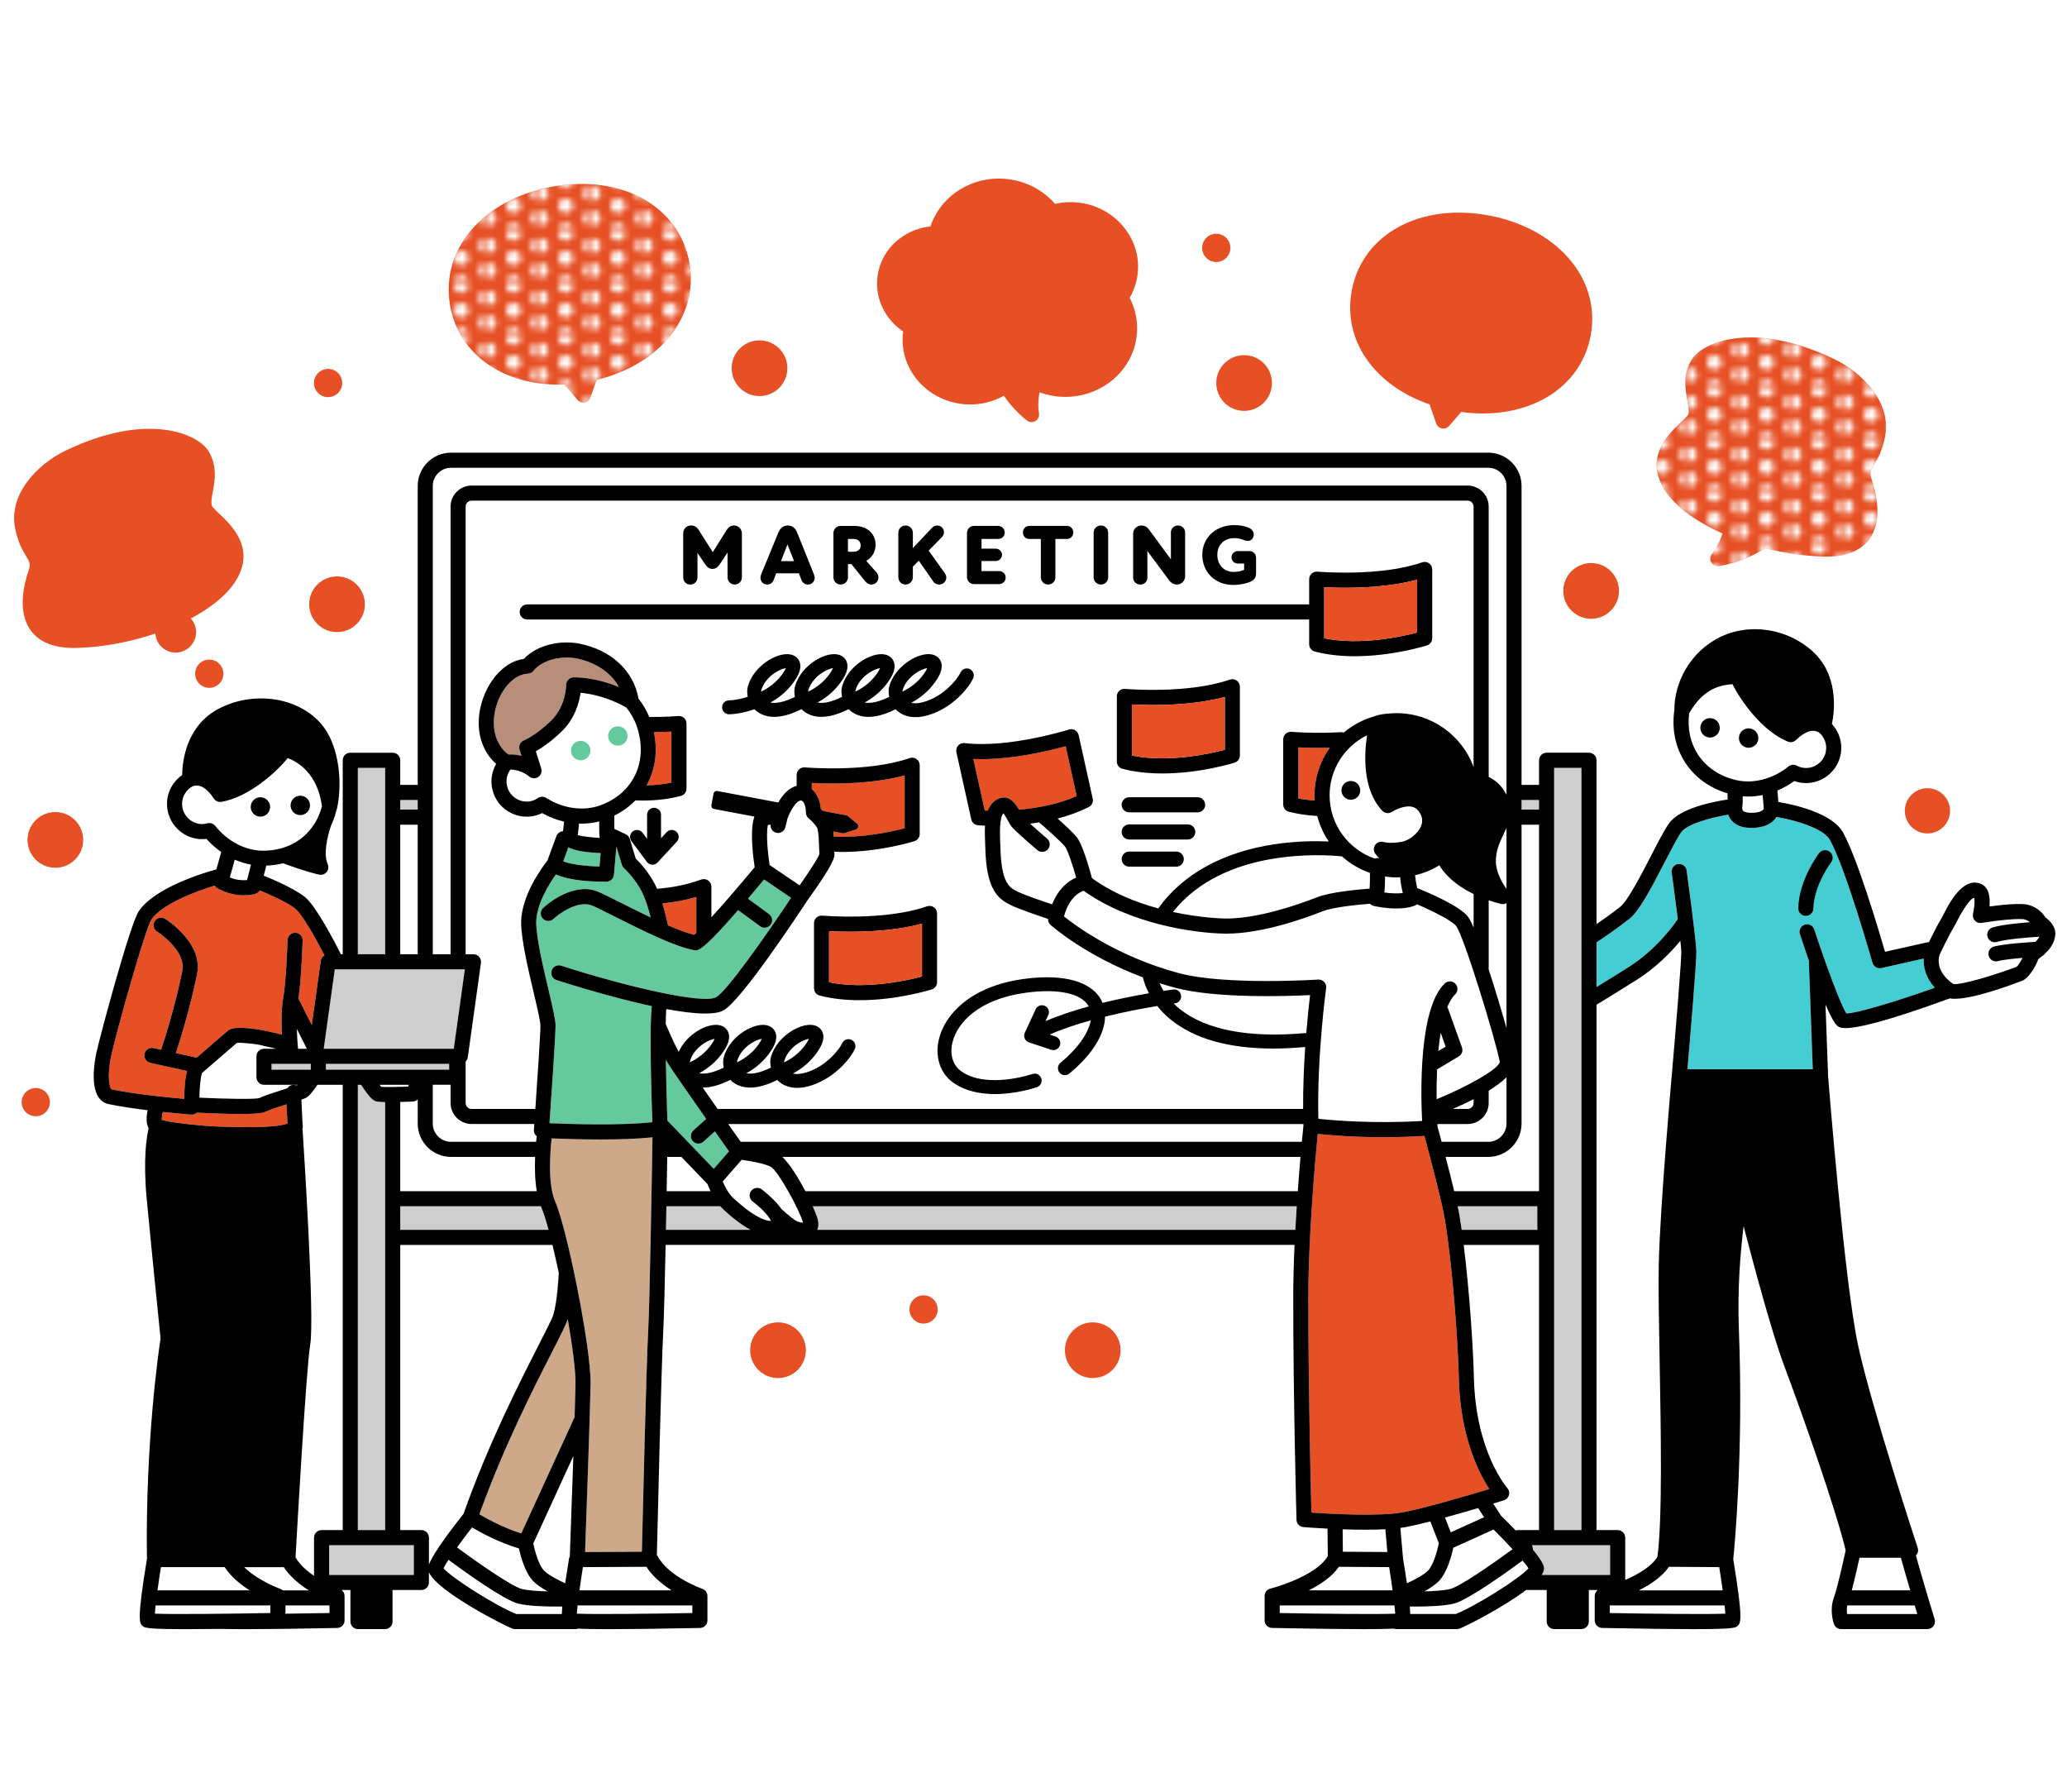 <?xml version="1.0" encoding="UTF-8"?>
<svg id="illust" xmlns="http://www.w3.org/2000/svg" width="300" height="260" xmlns:xlink="http://www.w3.org/1999/xlink" viewBox="0 0 300 260">
  <defs>
    <style>
      .cls-1 {
        fill: url(#_新規パターンスウォッチ_5);
      }

      .cls-1, .cls-2, .cls-3, .cls-4, .cls-5, .cls-6, .cls-7, .cls-8, .cls-9, .cls-10 {
        stroke-width: 0px;
      }

      .cls-2 {
        fill: #b68e7a;
      }

      .cls-3 {
        fill: #cda98a;
      }

      .cls-4 {
        fill: none;
      }

      .cls-5 {
        fill: #44cdd2;
      }

      .cls-6 {
        fill: #000;
      }

      .cls-7 {
        fill: #64c99c;
      }

      .cls-8 {
        fill: #cecece;
      }

      .cls-9 {
        fill: #fff;
      }

      .cls-10 {
        fill: #e65024;
      }
    </style>
    <pattern id="_新規パターンスウォッチ_5" data-name="新規パターンスウォッチ 5" x="0" y="0" width="8.504" height="8.504" patternTransform="translate(-6521.923 -4565.987) scale(.842)" patternUnits="userSpaceOnUse" viewBox="0 0 8.504 8.504">
      <g>
        <rect class="cls-4" width="8.504" height="8.504"/>
        <path class="cls-9" d="M8.504,7.632c.692,0,1.253-.561,1.253-1.253s-.561-1.253-1.253-1.253-1.253.561-1.253,1.253.561,1.253,1.253,1.253Z"/>
        <path class="cls-9" d="M4.252,9.758c.692,0,1.253-.561,1.253-1.253s-.561-1.253-1.253-1.253-1.253.561-1.253,1.253.561,1.253,1.253,1.253Z"/>
        <path class="cls-9" d="M-0,7.632c.692,0,1.253-.561,1.253-1.253S.692,5.125-0,5.125s-1.253.561-1.253,1.253S-.692,7.632-0,7.632Z"/>
        <path class="cls-9" d="M8.504,3.38c.692,0,1.253-.561,1.253-1.253s-.561-1.253-1.253-1.253-1.253.561-1.253,1.253.561,1.253,1.253,1.253Z"/>
        <path class="cls-9" d="M4.252,5.506c.692,0,1.253-.561,1.253-1.253s-.561-1.253-1.253-1.253-1.253.561-1.253,1.253.561,1.253,1.253,1.253Z"/>
        <path class="cls-9" d="M-0,3.38c.692,0,1.253-.561,1.253-1.253S.692.873-0.0.873s-1.253.561-1.253,1.253S-.692,3.38-0,3.38Z"/>
        <path class="cls-9" d="M4.252,1.254C4.944,1.254,5.505.693,5.505 0s-.561-1.253-1.253-1.253S2.998-.692,2.998 0s.561,1.253,1.253,1.253Z"/>
      </g>
    </pattern>
  </defs>
  <g>
    <path class="cls-9" d="M255.998,117.306c0,.004-.001.008-.002.012,0-.01,0-.016.001-.016,0,0,.001.002.001.004Z"/>
    <path class="cls-9" d="M255.993,117.333c-.051.208-.441.57-1.628.616-.68.025-1.183-.088-1.382-.31-.16-.178-.125-.46-.125-.46.082-.444.091-1.077.076-1.634.269.021.537.044.807.044.696,0,1.394-.08,2.086-.219l.165,1.963Z"/>
    <path class="cls-9" d="M246.419,109.464c-1.102-1.7-1.526-3.742-1.259-5.957,1.908-3.326,4.13-4.085,6.3-4.216,1.101,2.253,4.202,6.75,8.02,8.326.135.056.277.083.417.083.28,0,.556-.108.765-.311,1.304-1.275,2.429-1.637,3.354-1.095.813.693,1.207,1.784.967,2.856-.171.765-.629,1.419-1.291,1.839-.66.418-1.443.556-2.207.386-.214-.048-.437-.135-.705-.275-.386-.204-.856-.154-1.192.117-2.244,1.808-5.07,2.554-7.562,1.996-2.396-.536-4.386-1.868-5.607-3.749Z"/>
    <path class="cls-9" d="M206.403,162.664c-6.957.421-12.86-.078-15.059-.309-.22-9.118,1.116-18.866,1.13-18.967.045-.325-.059-.655-.283-.896-.223-.24-.542-.366-.873-.346-.133.009-13.491.867-20.205-.929-8.93-2.389-14.983-6.864-16.691-8.235.739-2.708,2.198-3.499,2.859-3.724,6.662,4.786,15.989,6.165,20.527,6.22.071.001.142.002.214.002,4.961,0,10.844-2.023,13.935-3.242,1.479-.583,4.892-.944,6.88-1.097.147.155.333.271.546.32.24.054,1.691.371,3.286.371.912,0,1.871-.104,2.676-.42.116-.045.214-.115.303-.191,2.251.954,5.011,2.327,5.688,3.146,1.067,1.311,5.638,16.155,6.343,19.723-.174,1.08-4.882,3.671-9.177,5.423-.014-1.348.005-2.83.075-4.335l3.141-1.877c.449-.268.645-.816.468-1.308l-2.04-5.689c-.021-.058-.062-.099-.092-.151.318-.787.696-1.429,1.145-1.863.435-.42.447-1.112.028-1.547-.418-.435-1.112-.447-1.547-.028-3.78,3.646-3.48,15.966-3.277,19.95Z"/>
    <path class="cls-9" d="M68.505,221.649c1.285.762,3.868,2.162,6.812,3.05.261,1.187.903,3.55,2.087,4.752.517.526,1.288,1.033,2.084,1.477-1.423-.034-2.885-.131-3.765-.354-1.397-.352-6.175-3.652-9.389-6.027.662-.922,1.419-1.93,2.171-2.897Z"/>
    <polygon class="cls-8" points="60.066 228.543 55.879 228.543 51.956 228.543 47.769 228.543 47.769 224.221 50.839 224.221 56.996 224.221 60.066 224.221 60.066 228.543"/>
    <path class="cls-9" d="M37.615,159.352c-.786.186-4.966.112-8.675-.068.022-1.567.175-2.999.392-3.612.027-.019.058-.027.083-.049,1.708-1.485,4.277-3.714,4.956-4.286.706-.086,3.08.201,3.55.33.169.065.385.113.859.212.286.06.859.182,1.327.309h-1.793c-.604,0-1.094.49-1.094,1.094v3.037c0,.604.49,1.094,1.094,1.094h4.952c-.075.026-.163.056-.27.091-.141-.056-.293-.088-.453-.08-.36.018-.654.218-.841.496-1.993.635-3.47,1.116-4.087,1.433Z"/>
    <path class="cls-9" d="M194.32,227.361l7.299.044c.181,1.138.353,2.304.5,3.374h-12.172c1.685-.842,3.38-1.974,4.373-3.417Z"/>
    <path class="cls-9" d="M208.817,229.451c1.217-1.235,1.864-3.704,2.111-4.854l5.847-2.648c.951.946,1.915,1.948,2.756,2.861-3.201,2.349-7.686,5.425-9.032,5.764-.879.223-2.342.32-3.766.354.795-.444,1.567-.951,2.084-1.477Z"/>
    <polygon class="cls-8" points="229.529 222.034 225.56 222.034 225.56 118.576 225.56 114.992 225.56 111.42 229.529 111.42 229.529 222.034"/>
    <rect class="cls-8" x="220.835" y="116.086" width="2.537" height="1.396"/>
    <path class="cls-9" d="M209.094,149.856l.727,2.028-1.062.635c.086-.916.196-1.812.336-2.662Z"/>
    <path class="cls-9" d="M208.643,163.501c-.009-.126-.017-.256-.025-.393h4.395c1.682,0,3.051-1.369,3.051-3.051v-1.778c1.001-.619,1.908-1.28,2.583-1.956v6.728c0,1.456-1.184,2.641-2.64,2.641h-6.774c-.292-1.096-.511-1.902-.59-2.19Z"/>
    <path class="cls-9" d="M210.857,160.92c.92-.396,1.969-.877,3.02-1.416v.552c0,.476-.388.864-.864.864h-2.156Z"/>
    <path class="cls-9" d="M205.683,128.867c-.148-.673-.252-1.321-.301-1.858,1.264-.292,2.448-.786,3.523-1.445,1.173,1.95,3.161,3.291,4.973,4.172v4.872c-.336-.783-.63-1.361-.857-1.636-1.319-1.597-5.811-3.493-7.337-4.105Z"/>
    <path class="cls-9" d="M203.598,129.594c-.865.102-1.881.026-2.675-.082.077-.681.101-1.498.101-2.32.55.078,1.108.133,1.68.133.171,0,.337-.018.506-.026.072.809.231,1.632.388,2.296Z"/>
    <path class="cls-9" d="M198.783,128.951c-1.766.132-5.722.499-7.63,1.251-2.986,1.177-8.729,3.13-13.32,3.088-.251-.003-3.467-.061-7.593-.95,7.387-9.369,21.927-8.337,24.53-8.068,1.171,1.049,2.546,1.869,4.062,2.392.007.837-.009,1.666-.049,2.286Z"/>
    <path class="cls-9" d="M200.628,117.652c.364.384.952.452,1.394.164.449-.292,1.851-.994,2.919-.745.477.111.84.397,1.14.899.396.664.435,1.323.118,2.015-.517,1.133-1.832,2.011-2.753,2.175-1.681.301-2.618.037-2.619.036-.455-.144-.951.018-1.227.407-.277.388-.27.911.016,1.292.062.083.262.341.561.672-.089-.024-.176-.054-.272-.054-.013,0-.026,0-.039.001-.12.004-.23.041-.337.08-3.808-1.32-6.554-4.935-6.554-9.187,0-3.823,2.223-7.129,5.439-8.719-.424,2.81-.686,7.901,2.214,10.964Z"/>
    <path class="cls-10" d="M190.787,115.406c0,.261.022.516.039.773-.835-.068-1.645-.163-2.395-.317v-7.411c1.035.053,2.667.105,4.577.054-1.392,1.95-2.22,4.329-2.22,6.902Z"/>
    <path class="cls-9" d="M216.065,140.611v-9.971c1.002.347,1.718.509,1.822.532.078.016.156.025.233.025.186,0,.367-.049.528-.137v18.127c-.717-2.536-1.659-5.678-2.591-8.535.001-.014.008-.026.008-.041Z"/>
    <path class="cls-9" d="M218.648,128.993c-.594-.827-1.509-2.406-1.541-3.896-.036-1.637.552-2.866,1.121-4.054.141-.295.285-.598.42-.909v8.859Z"/>
    <path class="cls-9" d="M213.877,111.3c-1.679-4.55-6.046-7.81-11.173-7.81-.391,0-.777.022-1.159.059-.797.045-1.51.174-2.073.391-.01.004-.018.011-.028.015-1.644.469-3.145,1.276-4.417,2.352-.124-.039-.254-.065-.394-.059-3.899.232-7.168-.051-7.2-.053-.312-.024-.609.076-.836.283-.226.207-.355.5-.355.807v9.448c0,.498.337.934.819,1.058,1.259.328,2.647.529,4.122.617.349,1.337.912,2.588,1.671,3.7-1.909-.084-4.698-.069-7.824.395-7.519,1.115-13.366,4.338-16.93,9.319-3.169-.861-6.632-2.228-9.616-4.396-.404-1.51-1.385-4.943-2.224-5.97-.54-.66-1.801-1.822-2.761-2.679,1.667-.431,3.182-.986,4.526-1.671.444-.227.679-.725.571-1.211l-2.044-9.225c-.067-.3-.256-.558-.522-.711-.266-.154-.585-.19-.877-.095-.086.027-8.765,2.742-15.143,1.97-.357-.04-.704.089-.942.352s-.335.625-.258.971l2.159,9.745c.104.466.497.811.973.853.023.002.394.034,1.021.058-.048.835-.015,1.678.015,2.401.01.241.019.463.023.659.136,6.256,1.805,7.558,3.81,8.518,1.151.552,3.954,1.505,5.302,1.953-.013.324.108.64.354.861.238.212,5.124,4.51,13.409,7.621.132.553.393,1.369.881,2.307-1.841.317-4.227.778-6.739,1.394-.013-.032-.022-.065-.035-.097-1.311-2.976-5.504-4.199-11.509-3.357-7.682,1.078-11.335,5.192-12.19,8.683-.627,2.555.154,4.979,2.038,6.325,1.798,1.284,4.02,1.68,6.072,1.68,3.163,0,5.924-.939,6.11-1.004.527-.183.805-.758.623-1.284s-.756-.806-1.284-.624c-.067.021-6.63,2.244-10.347-.412-1.215-.868-1.682-2.438-1.25-4.2.698-2.848,3.826-6.224,10.509-7.163,4.797-.672,8.226.064,9.271,1.969-2.171.595-4.352,1.306-6.284,2.139l.406-.881c.233-.506.012-1.106-.495-1.34-.505-.234-1.106-.011-1.34.495l-1.576,3.421c-.12.261-.123.56-.009.824.113.263.335.466.607.556l3.226,1.073c.106.035.214.052.319.052.423,0,.818-.268.958-.691.176-.529-.11-1.101-.639-1.277l-.861-.287c1.805-.795,3.879-1.48,5.969-2.06-.308,1.837-1.867,4.076-4.394,6.161-.431.355-.491.992-.136,1.422.354.431.991.491,1.422.136,3.335-2.753,5.149-5.703,5.188-8.263,2.906-.716,5.668-1.225,7.577-1.541.516.649,1.143,1.31,1.923,1.948,3.439,2.812,8.459,4.227,14.969,4.227,1.447,0,2.988-.09,4.581-.23-.189,2.746-.325,5.87-.303,8.993h-84.978c-.725-1.034-1.471-2.102-2.171-3.106.019 0.0.034.004.053.004,1.035,0,2.339-.304,3.964-1.121.092.093.183.186.288.271.573.46,1.407.851,2.586.851,1.03,0,2.324-.299,3.936-1.107.038.04.073.081.113.119.463.445,1.343,1.031,2.768,1.031.628,0,1.362-.113,2.212-.404,1.626-.553,3.166-1.552,4.452-2.887.787-.817,1.361-1.604,1.706-2.341.237-.505.019-1.106-.486-1.343-.505-.237-1.106-.018-1.343.486-.246.527-.707,1.147-1.331,1.796-1.064,1.105-2.326,1.926-3.648,2.377-.659.224-1.487.404-2.175.233,1.392-.742,2.541-1.733,3.43-2.961.365-.504,1.476-2.037.758-3.254-.178-.302-.743-.991-2.077-.824-1.954.237-4.531,2.06-5.287,4.591-.134.447-.143,1.01-.021,1.586-1.45.721-2.684,1.006-3.566.822,1.357-.737,2.48-1.714,3.353-2.919.365-.504,1.475-2.037.758-3.254-.178-.303-.741-.989-2.078-.824-1.954.237-4.529,2.06-5.285,4.59-.138.461-.148,1.021-.025,1.588-1.448.718-2.682.999-3.561.819,1.357-.737,2.48-1.714,3.352-2.919.365-.504,1.475-2.037.758-3.254-.178-.302-.736-.994-2.078-.824-1.768.214-4.032,1.734-5.009,3.895-.775-1.421-1.629-3.442-1.881-4.047.014-.93.04-1.669.08-2.165,2.132.396,4.11.652,5.666.652,1.155,0,2.077-.141,2.657-.468,2.564-1.451,10.573-13.528,12.195-16,3.959-5.478,3.91-6.305,3.89-6.658-.006-.101-.011-.225-.016-.363.378.015.758.039,1.131.039,5.458,0,10.27-1.493,10.495-1.564.455-.144.765-.566.765-1.044v-9.982c0-.355-.172-.688-.462-.892-.288-.205-.66-.255-.995-.14-6.063,2.131-15.122,1.359-15.211,1.352-.306-.026-.609.075-.836.283-.226.207-.355.5-.355.807v1.593c-1.212.284-2.099,1.413-2.666,2.412l-8.875-1.675c-.239-.045-.472.133-.522.398l-.31,1.646c-.05.265.103.516.342.561l5.91,1.115c-.05.104-.078.2-.1.28-.565,2.026-.087,5.686.127,7.066-1.116,1.341-2.272,2.705-3.375,3.981-.035.036-.08.059-.11.101-.013.018-.015.039-.026.057-.999,1.153-1.948,2.227-2.77,3.131v-4.453c0-.355-.172-.688-.462-.892-.289-.206-.66-.255-.995-.14-2.153.758-4.042,1.151-6.425,1.343-.095-.214-.191-.423-.292-.617-.988-1.898-2.283-3.264-2.812-3.779l-.854-2.833c-.09-.295-.298-.539-.577-.672l-1.677-.8c-.002-.503.002-1.2.009-1.914,1.178-.585,2.203-1.331,3.055-2.209.35.012.7.023,1.037.023,2.018,0,3.812-.218,5.559-.671.482-.126.819-.56.819-1.059v-9.449c0-.309-.131-.604-.36-.811s-.537-.306-.843-.278c-.018.002-1.67.156-4.204.14-.402-.976-.927-1.866-1.557-2.659-.693-4.029-3.957-7.077-8.604-7.986-2.476-.486-5.96.022-8.033,2.216-3.67.502-6.32,4.793-6.538,8.713-.181,3.237,1.216,5.386,2.513,6.528-.717,1.254-.898,2.784-.401,4.213.45,1.293,1.374,2.333,2.603,2.93,1.231.598,2.618.679,3.91.229.191-.067.376-.145.563-.241,1.028.577,2.102.99,3.189,1.244l-.152,1.389c-.421.025-.808.291-.963.712l-1.303,3.542c-.662.839-3.86,5.097-3.814,9.093.029,2.493,1.023,6.713,1.822,10.103.48,2.039.977,4.147.977,4.763,0,1.228-.46,8.04-.741,12.092h-9.253c-.476,0-.864-.388-.864-.864v-6.015c.16-.162.278-.367.311-.608l1.913-13.713c.044-.314-.05-.63-.258-.87-.208-.238-.509-.376-.825-.376h-1.141v-64.962c0-.476.388-.864.864-.864h144.565c.476,0,.864.388.864.864v37.787Z"/>
    <path class="cls-9" d="M152.699,131.232c-1.343-.448-3.937-1.333-4.946-1.817-1.202-.575-2.446-1.171-2.564-6.591-.005-.209-.014-.445-.025-.701-.04-.989-.142-3.472.466-4.101.229.279.528.826.671,1.089.165.303.308.565.459.766.445.592,2.799,2.631,3.791,3.48.459.394,1.15.338,1.543-.119.393-.459.339-1.15-.119-1.543-.848-.726-1.778-1.544-2.468-2.172.451-.056.894-.119,1.328-.19.017.016.024.038.042.053.81.697,3.053,2.675,3.691,3.455.362.443,1.065,2.51,1.628,4.506-1.057.456-2.544,1.497-3.495,3.885Z"/>
    <path class="cls-10" d="M147.904,117.497c-.577-.981-1.442-2.101-2.741-1.686-.924.294-1.473.974-1.795,1.825-.157-.005-.312-.009-.442-.015l-1.659-7.489c5.168.242,10.977-1.173,13.401-1.847l1.603,7.234c-2.781,1.243-5.939,1.763-8.368,1.978Z"/>
    <path class="cls-7" d="M103.593,169.611l-6.728-7.003c-.107-3.029-.186-6.121-.225-8.824.142.257.283.498.419.713.571.901,3.15,4.602,5.44,7.871l-1.865,1.675c-.45.404-.487,1.095-.083,1.544.215.241.514.363.814.363.261,0,.522-.092.731-.28l1.668-1.498c.853,1.215,1.584,2.254,2.042,2.904l-2.213,2.536Z"/>
    <path class="cls-3" d="M80.581,174.359c-1.031-2.305-.792-6.768-.518-9.163,1.597.066,4.238.154,7.064.154,2.604,0,5.351-.077,7.574-.311-.081,5.062-.393,23.965-.632,28.27-.249,4.502-.785,26.671-.909,31.867l-8.245.041c.158-4.352.719-19.981.799-24.364.095-5.226-3.462-22.756-5.133-26.493Z"/>
    <polygon class="cls-8" points="48.59 140.663 67.469 140.663 65.861 152.188 46.983 152.188 48.59 140.663"/>
    <rect class="cls-8" x="39.408" y="154.376" width="5.701" height=".849"/>
    <polygon class="cls-8" points="61.252 155.225 52.997 155.225 47.297 155.225 47.297 154.376 65.195 154.376 65.195 155.225 61.252 155.225"/>
    <path class="cls-9" d="M55.334,157.72c-.069-.079-.154-.183-.248-.307h4.278l-.155.27c-1.574.051-3.249.075-3.874.037Z"/>
    <path class="cls-9" d="M23.355,227.411h9.254c.927,1.413,2.306,2.531,3.627,3.368h-13.38c.146-1.068.318-2.232.499-3.368Z"/>
    <path class="cls-9" d="M41.427,232.966h6.395v1.104c-1.958.037-4.191.071-6.395.097v-1.201Z"/>
    <path class="cls-8" d="M51.933,222.034v-64.621h.471c1.366,2.067,1.796,2.251,2.036,2.351.132.056.336.138,1.462.16v62.11h-3.969Z"/>
    <path class="cls-9" d="M62.814,157.412h2.583v2.644c0,1.682,1.369,3.051,3.051,3.051h9.1c-.036.514-.059.827-.06.847-.021.293.076.582.27.801.04.045.095.07.141.107-.028.239-.057.518-.087.828h-12.358c-1.456,0-2.641-1.185-2.641-2.641v-5.637Z"/>
    <path class="cls-7" d="M80.683,126.886c2.006.941,5.465,1.056,7.009,1.056.123,0,.235-.001.333-.002.563-.007,1.029-.439,1.077-.999l.354-4.1.797,2.642c.058.193.171.368.321.502.015.014,1.51,1.359,2.56,3.376.548,1.052.996,2.551,1.304,3.774-1.522-.723-3.026-1.48-4.287-2.115-2.123-1.069-3.257-1.635-3.834-1.801-3.627-1.046-7.332,2.387-7.487,2.534-.44.413-.459,1.105-.046,1.544.413.439,1.105.463,1.546.049.812-.759,3.36-2.608,5.382-2.024.407.117,1.956.897,3.454,1.653,1.934.974,4.245,2.137,6.418,3.098.012.005.023.011.035.015,1.929.852,3.749,1.543,5.093,1.792.077.014.155.029.245.029.58,0,1.638-.617,6.17-5.839l3.198,2.341c.195.143.421.211.645.211.337,0,.669-.154.883-.448.357-.487.252-1.172-.237-1.529l-3.06-2.24c.709-.833,1.486-1.757,2.341-2.784l3.918,2.66c-3.627,5.469-9.321,13.547-10.867,14.422-1.871,1.059-12.917-1.489-22.506-4.567-.573-.187-1.191.132-1.376.707s.132,1.192.707,1.376c1.902.611,8.09,2.546,13.825,3.781-.073.7-.12,1.645-.146,2.753-.002.033-.003.065-.002.099-.086,3.877.076,9.684.232,13.99-4.63.519-12.124.27-14.934.149.232-3.279.88-12.622.88-14.164,0-.83-.374-2.458-1.036-5.265-.774-3.287-1.737-7.376-1.764-9.627-.031-2.646,1.864-5.66,2.853-7.05Z"/>
    <path class="cls-10" d="M94.903,106.232c1.043-.004,1.912-.036,2.546-.07v7.409c-1.138.239-2.325.364-3.606.395,1.248-2.239,1.655-4.933,1.06-7.733Z"/>
    <path class="cls-2" d="M71.681,104.444c.193-3.459,2.499-6.586,4.936-6.692.313-.014.606-.161.803-.405,1.371-1.697,4.235-2.195,6.228-1.806,2.333.457,4.905,1.773,6.178,4.158-3.571-1.487-6.456-1.413-6.603-1.404-.593.021-1.063.516-1.055,1.11,0,.03.01,3.073-2.21,5.204-2.256,2.166-3.881,2.814-3.89,2.818-.543.204-.833.795-.66,1.349l.284.914c-.475-.129-1.005-.213-1.578-.213-.103,0-.207.003-.313.008-.917-.624-2.274-2.272-2.119-5.041Z"/>
    <path class="cls-9" d="M74.072,111.679c1.559-.013,2.688.961,2.695.966.208.192.473.289.741.289.202,0,.405-.056.585-.169.418-.265.607-.777.459-1.25l-.779-2.501c.828-.466,2.144-1.335,3.7-2.828,1.976-1.897,2.599-4.267,2.794-5.657,1.345.126,3.919.58,6.639,2.144.629.778,1.145,1.669,1.492,2.667,1.769,5.088-.445,9.842-5.385,11.562-2.414.837-5.307.422-7.742-1.118-.178-.113-.381-.169-.584-.169-.214,0-.429.062-.614.188-.247.168-.46.28-.671.353-.738.256-1.53.21-2.235-.132-.705-.343-1.235-.939-1.493-1.68-.319-.917-.149-1.908.397-2.665Z"/>
    <path class="cls-7" d="M82.492,122.956c.892.469,2.458.75,4.688.835l-.169,1.954c-2.063-.053-4.237-.329-5.268-.754l.749-2.035Z"/>
    <path class="cls-9" d="M84.389,119.525c.875,0,1.741-.11,2.582-.329-.005.844-.004,1.726.019,1.98.011.108.03.253.056.414-1.333-.071-2.555-.226-3.185-.404l.183-1.673c.115.004.231.012.346.012Z"/>
    <path class="cls-9" d="M101.066,135.383c-.116.107-.221.201-.308.27-1.025-.242-2.368-.75-3.812-1.375-.143-.695-.417-1.917-.805-3.188,1.758-.173,3.329-.462,4.922-.93v5.208c0,.005.003.01.003.015Z"/>
    <path class="cls-9" d="M121.004,121.407c-.018-.259-.041-.513-.068-.754l1.42.268c.066.012.134.008.199-.013l1.67-.537c.356-.114.452-.625.162-.861l-1.359-1.109c-.053-.043-.115-.072-.181-.085l-3.421-.646c-.103-.104-.203-.202-.293-.285-.094-1.068-.485-2.215-1.317-2.871v-.899c2.512.135,8.494.263,13.484-1.095v7.671c-1.689.448-5.928,1.417-10.296,1.216Z"/>
    <path class="cls-9" d="M116.334,116.174c.38.084.634.962.634,1.73,0,.33.15.643.406.851.483.392,1.204,1.161,1.3,1.584.152.67.195,2.022.223,2.917.009.268.016.506.025.695-.22.611-1.538,2.64-2.867,4.527l-4.358-2.959c-.22-1.432-.537-4.22-.265-5.787.114-.028.26-.055.421-.08-.064.539.262,1.056.802,1.19.09.023.178.034.266.034.49,0,.936-.332,1.06-.829l.323-1.292c.355-1.023,1.323-2.73,2.03-2.58Z"/>
    <path class="cls-9" d="M107.507,165.691c-.432-.614-1.074-1.526-1.816-2.583h83.486c.002.06.003.12.005.18-.025.237-.112,1.094-.233,2.403h-81.442Z"/>
    <path class="cls-9" d="M189.591,149.897c-8.245.769-14.582-.428-18.367-3.485-.324-.262-.611-.527-.878-.793.119-.016.191-.025.199-.027.553-.07.944-.575.874-1.129-.071-.553-.583-.944-1.128-.874-.097.012-.604.078-1.41.199-.248-.4-.444-.779-.596-1.124.733.234,1.483.459,2.261.667,5.847,1.564,15.968,1.247,19.594,1.072-.143,1.196-.355,3.136-.549,5.494Z"/>
    <path class="cls-9" d="M106.97,154.161c.001-.095.013-.182.034-.252.324-1.082,1.226-2.109,2.414-2.746.487-.261.886-.376,1.146-.414-.078.189-.23.477-.525.884-.772,1.065-1.801,1.912-3.069,2.527Z"/>
    <path class="cls-9" d="M113.814,154.159c-.001-.102.01-.188.028-.249.324-1.082,1.227-2.109,2.415-2.746.486-.261.885-.376,1.145-.414-.078.189-.23.477-.525.884-.77,1.063-1.797,1.909-3.063,2.525Z"/>
    <path class="cls-9" d="M100.13,154.162c.001-.096.013-.182.034-.252.324-1.082,1.227-2.109,2.414-2.746.487-.261.886-.376,1.146-.414-.078.189-.23.477-.525.884-.772,1.065-1.801,1.912-3.069,2.528Z"/>
    <rect class="cls-8" x="58.09" y="116.086" width="2.536" height="1.396"/>
    <polygon class="cls-8" points="55.902 111.42 55.902 114.992 55.902 118.576 55.902 138.475 51.933 138.475 51.933 111.42 55.902 111.42"/>
    <path class="cls-9" d="M43.258,152.188c-.025-.269-.13-1.475-.175-2.885l1.455,2.885h-1.28Z"/>
    <path class="cls-9" d="M22.472,234.163c.02-.317.059-.726.11-1.197h16.658v1.104c-5.857.109-14.181.204-16.768.093Z"/>
    <path class="cls-9" d="M41.049,230.779c-.105-.092-.221-.172-.358-.219-.04-.014-3.189-1.127-5.255-3.148h5.756c.927,1.413,2.306,2.531,3.627,3.368h-3.769Z"/>
    <path class="cls-8" d="M58.09,175.042h20.413c.028.069.051.145.081.212.29.649.648,1.776,1.037,3.211h-21.531v-3.423Z"/>
    <path class="cls-3" d="M82.401,191.415c.685,3.943,1.159,7.537,1.125,9.399-.019,1.056-.067,2.775-.13,4.83-.002.004-.006.006-.007.01l-7.73,16.864c-2.62-.831-4.952-2.108-6.083-2.779,3.506-9.754,7.891-18.345,10.541-23.535,1.276-2.498,2.045-4.006,2.277-4.761.003-.009.005-.019.008-.027Z"/>
    <path class="cls-9" d="M83.719,234.163c.02-.317.059-.726.11-1.197h16.658v1.104c-5.856.109-14.181.204-16.768.093Z"/>
    <path class="cls-9" d="M84.103,230.779c.146-1.069.318-2.235.499-3.372l9.216-.046c.926,1.438,2.327,2.57,3.665,3.418h-13.38Z"/>
    <path class="cls-9" d="M104.893,171.449l2.745-3.145c1.22.164,3.341.528,4.256,1.022,1.004.542,4.186,6.285,4.657,8.102-.219-.009-.54-.067-.833-.185-.395-.159-1.396-.97-2.099-1.629-.056-.052-.115-.097-.177-.136-.71-1.048-1.836-2.063-2.869-2.87-.476-.37-1.163-.285-1.536.19-.371.477-.286,1.164.19,1.536,1.778,1.386,2.465,2.37,2.673,2.837-.02.001-.039.002-.059.002-.934,0-2.799-.865-5.483-3.388-.624-.586-1.156-1.625-1.464-2.337Z"/>
    <path class="cls-8" d="M211.856,176.574c-.07-.423-.172-.944-.298-1.533h11.568v3.423h-10.982c-.094-.657-.189-1.296-.288-1.89Z"/>
    <path class="cls-9" d="M214.533,218.839l.864,1.33-4.834,2.189-.835-2.148c1.677-.458,3.37-.948,4.805-1.372Z"/>
    <path class="cls-9" d="M185.734,232.966h16.658c.051.47.09.879.11,1.197-2.588.111-10.911.016-16.768-.093v-1.104Z"/>
    <path class="cls-9" d="M204.683,234.213c-.009-.301-.03-.658-.069-1.088.252.003.525.005.816.005,1.79,0,4.183-.076,5.604-.436,2.011-.507,7.545-4.47,9.952-6.242.401.479.709.878.854,1.128-1.15,1.39-7.769,5.56-10.569,6.632h-6.588Z"/>
    <path class="cls-8" d="M222.475,224.848c.012-.216-.041-.431-.16-.627h11.379v4.322h-9.939c.247-.378.377-.729.343-1.036-.064-.573-.701-1.536-1.623-2.66Z"/>
    <path class="cls-9" d="M237.856,230.779c1.685-.842,3.38-1.974,4.373-3.417l7.299.044c.181,1.138.353,2.304.5,3.374h-12.172Z"/>
    <path class="cls-9" d="M233.644,232.966h16.658c.051.47.09.879.11,1.197-2.587.111-10.91.016-16.768-.093v-1.104Z"/>
    <path class="cls-9" d="M269.882,226.051h6.009c.395,1.435.888,3.14,1.356,4.727h-8.485c.414-1.57.871-3.592,1.12-4.727Z"/>
    <path class="cls-9" d="M62.814,70.519c0-1.456,1.185-2.64,2.641-2.64h150.552c1.456,0,2.64,1.184,2.64,2.64v44.797c-.077-.147-.161-.296-.255-.448-.654-1.054-1.466-1.722-2.328-2.123v-39.232c0-1.682-1.369-3.051-3.051-3.051H68.448c-1.682,0-3.051,1.369-3.051,3.051v64.962h-2.583v-67.956Z"/>
    <path class="cls-9" d="M36.43,125.464l-.57,2.243c-.559.053-1.474.043-2.508-.376l.722-2.582c.761.333,1.55.571,2.357.715Z"/>
    <path class="cls-9" d="M31.24,119.848c-.211-.265-.528-.413-.856-.413-.094,0-.187.011-.281.036-.292.078-.531.114-.75.114-1.613,0-2.926-1.317-2.926-2.936,0-1.097.622-2.075,1.566-2.574,1.021-.33,2.043.271,3.038,1.8.238.366.671.556,1.104.482,4.047-.699,8.043-4.384,9.625-6.349,1.415.525,4.332,2.186,4.969,7.002-.06.229-.131.45-.206.67-.09.206-.221.524-.367.916-1.395,2.982-4.289,4.851-7.97,4.851-2.554,0-5.15-1.345-6.944-3.6Z"/>
    <path class="cls-10" d="M16.146,153.171c.751-3.466,4.957-18.427,5.812-19.712,1.479-2.222,6.392-4.092,9.198-4.949.09.135.199.258.346.344,1.452.849,2.839,1.063,3.867,1.063.994,0,1.653-.201,1.707-.217.265-.084.483-.265.618-.5,1.488.614,4.093,1.782,5.198,2.683.936.763,2.845,4.113,4.21,6.753-.284.164-.499.438-.546.783l-1.302,9.331-1.942-3.85c.429-2.73.604-8.179.612-8.421.018-.604-.456-1.109-1.06-1.127-.602.006-1.109.456-1.127,1.06-.002.06-.192,6.056-.637,8.464-.274,1.486-.25,3.638-.173,5.271-.498-.15-1.07-.275-1.693-.407-.252-.053-.455-.094-.526-.113-.039-.015-4.466-.989-5.563-.113-.387.31-3.31,2.847-4.599,3.967l-3.019-.671c.603-1.829,2.048-6.428,3.079-11.482.911-4.467-4.42-7.861-4.647-8.003-.51-.32-1.185-.164-1.506.347-.321.511-.166,1.186.344,1.508.043.026,4.274,2.73,3.666,5.711-1.051,5.149-2.544,9.828-3.082,11.442l-1.097-.244c-.592-.132-1.174.241-1.305.83-.132.59.24,1.174.83,1.305l5.343,1.188c-.321,1.191-.408,2.737-.408,4.049-2.266-.2-7.245-.69-10.556-1.388-.28-.153-.704-1.834-.039-4.901Z"/>
    <path class="cls-10" d="M27.775,161.742c.027.003.055.003.082.003.271,0,.53-.105.732-.289,2.817.144,4.834.197,6.272.197,3.111,0,3.555-.246,3.742-.35.34-.189,1.788-.667,2.982-1.051l.136,2.795c-.488.182-1.889.52-5.562.52-2.024,0-3.815-.048-5.379-.124-4.702-.341-6.646-.744-7.302-.918-.021-.256.039-.703.152-1.168,2.261.24,3.999.374,4.145.385Z"/>
    <path class="cls-9" d="M64.374,227.571c.127-.28.38-.706.718-1.224,2.318,1.711,8.041,5.83,10.096,6.348,1.421.359,3.814.436,5.605.436.291,0,.562-.002.815-.005-.038.43-.06.787-.069,1.088h-6.588c-2.807-1.075-9.45-5.261-10.577-6.642Z"/>
    <path class="cls-8" d="M96.718,175.042h7.823c.104.116.205.235.316.339,1.496,1.406,2.85,2.421,4.071,3.083h-12.275c.023-1.155.044-2.303.065-3.423Z"/>
    <path class="cls-8" d="M118.613,178.464c.156-.358.236-.845.079-1.495-.093-.388-.362-1.085-.74-1.928h70.256c-.073,1.111-.142,2.257-.205,3.423h-69.39Z"/>
    <path class="cls-10" d="M189.89,188.138c.009-8.921,1.025-20.096,1.366-23.59,1.689.178,5.146.472,9.547.472,1.833,0,3.836-.056,5.933-.188.659,2.443,2.522,9.444,2.962,12.1,1.061,6.417,1.884,17.014,2.038,23.151.21,8.431,2.918,13.697,4.42,15.987-2.863.868-9.195,2.744-12.472,3.368-3.429.654-10.713.237-13.35.057-.1-3.923-.455-18.775-.444-31.355Z"/>
    <path class="cls-9" d="M198.104,221.979c1.015,0,2.019-.022,2.962-.071l.29,3.308-6.457-.039-.032-3.256c1.04.035,2.142.059,3.237.059Z"/>
    <path class="cls-9" d="M268.081,234.213c-.046-.352-.061-.796.032-1.247h9.783c.136.455.265.886.374,1.247h-10.19Z"/>
    <path class="cls-5" d="M267.979,147.059c-.809-1.204-2.994-7.096-4.661-12.182-.188-.574-.803-.887-1.381-.699-.574.188-.887.806-.699,1.381.378,1.152.833,2.512,1.322,3.917-.005.049-.025.093-.024.144l.565,15.543h-18.194c.347-4.006,1.34-15.657,1.299-17.142-.049-1.718-1.353-11.297-1.409-11.704-.082-.598-.636-1.016-1.232-.936-.598.081-1.017.634-.936,1.232.2,1.466.573,4.265.882,6.756-.693,1.027-3.204,4.484-7.146,6.976-1.514.957-3.349,2.09-4.651,2.89v-6.487c.664-.441,3.002-2.01,4.797-3.437,1.364-1.086,2.975-4.085,5.103-8.205.937-1.814,1.821-3.527,2.389-4.338.814-1.164,4.179-2.116,6.831-2.551.099.279.247.568.484.843.618.717,1.578,1.079,2.857,1.079.089,0,.18-.002.272-.006,1.367-.052,2.394-.439,3.05-1.149.135-.146.237-.293.325-.439,2.836.484,6.854,1.674,7.766,3.335,2.333,4.248,6.139,17.691,6.178,17.825.136.48.572.797,1.052.797.079,0,.159-.008.24-.026l6.149-1.378c-.068,1.222.283,2.777,1.612,4.239-5.449,1.933-11.3,3.72-12.807,3.72h-.034Z"/>
    <path class="cls-9" d="M292.7,140.285c-2.646,1.022-8.076,2.723-9.213,2.502-2.831-1.99-2.03-4.123-1.942-4.332.388-.809,1.491-3.061,1.928-3.749.11-.173.269-.474.464-.851,1.536-2.973,2.287-3.52,2.595-3.585.105.421.034,1.456-.173,2.318-.086.356.012.731.261,1.0.248.268.611.399.977.336,2.469-.4,5.57-.703,6.267-.499.322.094.566.247.747.4-1.662.125-4.066.362-5.405.757-.579.171-.911.779-.741,1.359.141.477.576.786,1.049.786.103,0,.206-.015.31-.045,1.395-.41,4.553-.661,6.165-.755-.126.27-.327.518-.557.743-1.218.073-4.513.298-6.014.678-.585.148-.94.743-.791,1.329.125.496.57.826,1.059.826.089,0,.179-.011.27-.035.768-.195,2.244-.356,3.595-.47-.252.49-.669,1.151-.853,1.287Z"/>
    <path class="cls-10" d="M131.3,120.191v-7.671c-4.989,1.359-10.971,1.23-13.484,1.095v.899c.833.656,1.224,1.803,1.317,2.871.089.082.189.18.293.285l3.421.646c.066.012.128.041.181.085l1.359,1.109c.289.236.193.746-.162.861l-1.67.537c-.065.021-.133.025-.199.013l-1.42-.268c.028.24.05.495.068.754,4.368.202,8.606-.767,10.296-1.216Z"/>
    <path class="cls-10" d="M96.141,131.09c.389,1.272.662,2.493.805,3.188,1.445.625,2.787,1.133,3.812,1.375.086-.07.192-.163.308-.27,0-.005-.003-.009-.003-.015v-5.208c-1.593.467-3.165.756-4.922.93Z"/>
    <path class="cls-6" d="M253.591,108.495c.77.111,1.484-.423,1.595-1.193.111-.77-.423-1.484-1.193-1.595-.77-.111-1.484.423-1.595,1.193-.111.77.423,1.484,1.193,1.595Z"/>
    <path class="cls-6" d="M248.394,104.223c-.77-.111-1.484.423-1.595,1.193-.111.77.423,1.484,1.193,1.595.77.111,1.484-.423,1.595-1.193.111-.77-.423-1.484-1.193-1.595Z"/>
    <path class="cls-6" d="M39.2,117.206c.06-.776-.52-1.453-1.296-1.513-.776-.06-1.453.52-1.513,1.296-.06.776.52,1.453,1.296,1.513.776.06,1.453-.52,1.513-1.296Z"/>
    <path class="cls-6" d="M43.475,118.278c.776.06,1.453-.52,1.513-1.296.06-.776-.52-1.453-1.296-1.513s-1.453.52-1.513,1.296.52,1.453,1.296,1.513Z"/>
    <path class="cls-6" d="M298.304,135.619c.087-1.227-.914-2.116-1.442-2.497-.302-.492-1.021-1.397-2.381-1.796-1.118-.328-3.863-.041-5.732.214.117-1.334-.058-2.885-1.373-3.337-2.529-.863-4.387,2.719-5.384,4.646-.155.302-.279.544-.366.683-.415.653-1.195,2.216-1.672,3.191-.056.004-.111-.009-.168.004l-6.199,1.39c-.944-3.26-3.986-13.478-6.08-17.29-1.575-2.866-7.154-4.074-9.399-4.451l-.141-1.662c.849-.356,1.673-.817,2.453-1.382.198.074.392.132.588.175,1.337.3,2.704.058,3.858-.675,1.154-.733,1.954-1.873,2.252-3.208.373-1.665-.129-3.357-1.237-4.565.385-1.856,1.07-7.284-3.08-10.79-4.036-3.411-9.849-3.938-14.134-1.28-3.478,2.157-5.635,5.995-5.658,10.04-.386,2.81.148,5.426,1.574,7.622,1.389,2.142,3.553,3.703,6.144,4.471.015.292.024.606.024.891-2.193.332-6.994,1.292-8.538,3.499-.652.93-1.527,2.625-2.541,4.588-1.442,2.793-3.418,6.619-4.521,7.496-1.099.874-2.445,1.826-3.434,2.507v-23.781c0-.604-.49-1.094-1.094-1.094h-6.156c-.604,0-1.094.49-1.094,1.094v3.572h-2.537v-43.379c0-2.663-2.166-4.828-4.828-4.828H65.455c-2.663,0-4.829,2.166-4.829,4.828v43.379h-2.536v-3.572c0-.604-.49-1.094-1.094-1.094h-6.157c-.604,0-1.094.49-1.094,1.094v28.149h-.269c-.935-1.857-3.604-6.987-5.202-8.29-1.508-1.229-4.782-2.618-5.997-3.111l.371-1.46c.85-.031,1.666-.147,2.443-.34.7.262,3.34,1.23,5.232,1.651.079.017.159.025.237.025.321,0,.632-.142.842-.395.262-.316.325-.752.164-1.129-.642-1.497-.092-3.922.477-5.607.225-.482.431-1.007.615-1.577.014-.044.007-.087.016-.131.067-.21.128-.423.183-.639.016-.044.043-.082.054-.128.048-.209.092-.433.132-.668.001-.006.002-.013.003-.019.046-.272.084-.563.118-.863.017-.152.035-.303.046-.457.282-3.37-.3-8.09-3.1-10.834-3.531-3.462-9.57-4.159-14.357-1.658-4.796,2.504-5.294,7.761-5.315,9.627-1.343.936-2.201,2.476-2.201,4.18,0,2.825,2.295,5.124,5.114,5.124.201,0,.403-.014.611-.043.653.738,1.378,1.369,2.147,1.909l-.703,2.517c-1.855.509-8.982,2.651-11.271,6.089-1.275,1.915-5.631,18.162-6.129,20.462-.296,1.364-.861,4.724.268,6.467.359.554.865.913,1.461,1.039,1.689.356,3.755.656,5.695.894-.184.841-.266,1.861.14,2.608-.29,1.264-.812,4.514-.282,10.171.629,6.728,1.87,18.882,2.018,20.328-.237,1.539-2.221,14.983-1.979,32.021-1.48,8.965-1.093,9.305-.605,9.732.265.233.506.445,6.36.445,1.372,0,3.063-.012,5.125-.038.855.024,1.977.038,3.462.038,2.862,0,7.066-.051,13.267-.174.596-.011,1.073-.498,1.073-1.094v-3.55c0-.344-.163-.659-.424-.862h1.277v4.576c0,.604.49,1.094,1.094,1.094h3.923c.604,0,1.094-.49,1.094-1.094v-4.576h4.187c.604,0,1.094-.49,1.094-1.094v-1.483c1.242,2.838,11.102,7.815,12.133,8.183.118.042.242.063.367.063h8.816c.114,0,.219-.033.323-.065.915.047,2.299.076,4.438.076,2.862,0,7.068-.051,13.271-.174.596-.011,1.073-.498,1.073-1.094v-3.55c0-.466-.296-.881-.736-1.034-.049-.017-4.931-1.738-6.523-4.8-.021-.041-.053-.073-.079-.111.099-4.159.664-27.674.916-32.218.115-2.061.243-7.282.356-12.779h91.284c-.114,2.529-.189,5.086-.191,7.484-.014,14.594.465,32.229.47,32.405.016.557.448,1.014,1.004,1.06.153.012,1.559.126,3.5.225l.039,3.963c-1.33,2.488-6.468,4.266-8.345,4.743-.485.122-.825.56-.825,1.06v3.55c0,.596.477,1.082,1.073,1.094,6.207.123,10.411.174,13.273.174,2.138,0,3.522-.029,4.437-.076.103.032.208.065.322.065h8.816c.125,0,.249-.021.367-.063.758-.271,6.292-3.034,9.663-5.606h2.993v4.576c0,.604.49,1.094,1.094,1.094h3.923c.604,0,1.094-.49,1.094-1.094v-4.576h1.293c-.264.202-.436.513-.436.862v3.55c0,.596.477,1.082,1.073,1.094,6.207.123,10.411.174,13.273.174,5.849,0,6.091-.211,6.357-.444.489-.427.875-.768-.599-9.703.141-1.361,1.516-15.279.815-33.437-.223-5.768.226-11.149.688-14.893,1.562,6.002,4.151,15.612,5.846,20.134,2.721,7.259,7.518,20.866,8.968,26.907-.37,1.715-1.259,5.656-1.691,6.798-.706,1.864-.079,3.703-.006,3.907.157.432.569.721,1.029.721h12.536c.347,0,.673-.164.879-.443s.268-.639.167-.971c-.02-.065-1.695-5.559-2.722-9.265.039-.04.081-.077.114-.123.205-.284.262-.651.152-.984-.067-.201-6.651-20.19-8.645-29.333-1.98-9.079-4.315-38.501-4.362-39.092l-.379-10.417c.673,1.564,1.288,2.744,1.73,3.101.154.124.394.318,1.198.318,1.591,0,5.401-.763,15.115-4.31.213.037.448.058.71.058,2.761-.001,7.99-1.921,9.786-2.615.985-.381,2.032-2.177,2.338-3.131.071-.062.163-.13.261-.209.101-.08.211-.168.326-.262.173-.081.308-.212.417-.366.68-.63,1.384-1.509,1.473-2.739ZM255.998,117.306c0,.004-.001.008-.002.012,0-.01,0-.016.001-.016,0,0,.001.002.001.004ZM255.993,117.333c-.051.208-.441.57-1.628.616-.68.025-1.183-.088-1.382-.31-.16-.178-.125-.46-.125-.46.082-.444.091-1.077.076-1.634.269.021.537.044.807.044.696,0,1.394-.08,2.086-.219l.165,1.963ZM246.419,109.464c-1.102-1.7-1.526-3.742-1.259-5.957,1.908-3.326,4.13-4.085,6.3-4.216,1.101,2.253,4.202,6.75,8.02,8.326.135.056.277.083.417.083.28,0,.556-.108.765-.311,1.304-1.275,2.429-1.637,3.354-1.095.813.693,1.207,1.784.967,2.856-.171.765-.629,1.419-1.291,1.839-.66.418-1.443.556-2.207.386-.214-.048-.437-.135-.705-.275-.386-.204-.856-.154-1.192.117-2.244,1.808-5.07,2.554-7.562,1.996-2.396-.536-4.386-1.868-5.607-3.749ZM244.02,138.083c.034,1.186-.816,11.458-1.394,18.076,0,0-0.0.001-0.0.001-.016.185-1.669,18.614-1.877,27.296-.073,3.034.017,7.978.122,13.701.189,10.369.423,23.23-.312,28.741-.81,1.387-2.782,2.546-4.678,3.373v-6.145c0-.604-.49-1.094-1.094-1.094h-3.07v-76.23c1.105-.676,3.757-2.304,5.819-3.608,2.853-1.803,4.994-4.028,6.348-5.673.077.72.128,1.281.136,1.561ZM218.766,215.934c-.045-.052-4.576-5.238-4.842-15.906-.127-5.039-.7-13.054-1.487-19.375h10.935v41.381h-3.07c-.108,0-.207.032-.306.062-.707-.735-1.437-1.466-2.136-2.15l-1.143-1.759c.886-.269,1.467-.45,1.56-.478.355-.111.63-.395.729-.754.099-.358.009-.743-.239-1.02ZM206.403,162.664c-6.957.421-12.86-.078-15.059-.309-.22-9.118,1.116-18.866,1.13-18.967.045-.325-.059-.655-.283-.896-.223-.24-.542-.366-.873-.346-.133.009-13.491.867-20.205-.929-8.93-2.389-14.983-6.864-16.691-8.235.739-2.708,2.198-3.499,2.859-3.724,6.662,4.786,15.989,6.165,20.527,6.22.071.001.142.002.214.002,4.961,0,10.844-2.023,13.935-3.242,1.479-.583,4.892-.944,6.88-1.097.147.155.333.271.546.32.24.054,1.691.371,3.286.371.912,0,1.871-.104,2.676-.42.116-.045.214-.115.303-.191,2.251.954,5.011,2.327,5.688,3.146,1.067,1.311,5.638,16.155,6.343,19.723-.174,1.08-4.882,3.671-9.177,5.423-.014-1.348.005-2.83.075-4.335l3.141-1.877c.449-.268.645-.816.468-1.308l-2.04-5.689c-.021-.058-.062-.099-.092-.151.318-.787.696-1.429,1.145-1.863.435-.42.447-1.112.028-1.547-.418-.435-1.112-.447-1.547-.028-3.78,3.646-3.48,15.966-3.277,19.95ZM68.505,221.649c1.285.762,3.868,2.162,6.812,3.05.261,1.187.903,3.55,2.087,4.752.517.526,1.288,1.033,2.084,1.477-1.423-.034-2.885-.131-3.765-.354-1.397-.352-6.175-3.652-9.389-6.027.662-.922,1.419-1.93,2.171-2.897ZM60.066,228.543h-12.298v-4.322h12.298v4.322ZM37.615,159.352c-.786.186-4.966.112-8.675-.068.022-1.567.175-2.999.392-3.612.027-.019.058-.027.083-.049,1.708-1.485,4.277-3.714,4.956-4.286.706-.086,3.08.201,3.55.33.169.065.385.113.859.212.286.06.859.182,1.327.309h-1.793c-.604,0-1.094.49-1.094,1.094v3.037c0,.604.49,1.094,1.094,1.094h4.952c-.075.026-.163.056-.27.091-.141-.056-.293-.088-.453-.08-.36.018-.654.218-.841.496-1.993.635-3.47,1.116-4.087,1.433ZM60.626,138.475h-2.536v-18.805h2.536v18.805ZM194.32,227.361l7.299.044c.181,1.138.353,2.304.5,3.374h-12.172c1.685-.842,3.38-1.974,4.373-3.417ZM208.817,229.451c1.217-1.235,1.864-3.704,2.111-4.854l5.847-2.648c.951.946,1.915,1.948,2.756,2.861-3.201,2.349-7.686,5.425-9.032,5.764-.879.223-2.342.32-3.766.354.795-.444,1.567-.951,2.084-1.477ZM229.529,222.034h-3.969v-110.614h3.969v110.614ZM223.372,117.482h-2.537v-1.396h2.537v1.396ZM209.094,149.856l.727,2.028-1.062.635c.086-.916.196-1.812.336-2.662ZM208.643,163.501c-.009-.126-.017-.256-.025-.393h4.395c1.682,0,3.051-1.369,3.051-3.051v-1.778c1.001-.619,1.908-1.28,2.583-1.956v6.728c0,1.456-1.184,2.641-2.64,2.641h-6.774c-.292-1.096-.511-1.902-.59-2.19ZM210.857,160.92c.92-.396,1.969-.877,3.02-1.416v.552c0,.476-.388.864-.864.864h-2.156ZM205.683,128.867c-.148-.673-.252-1.321-.301-1.858,1.264-.292,2.448-.786,3.523-1.445,1.173,1.95,3.161,3.291,4.973,4.172v4.872c-.336-.783-.63-1.361-.857-1.636-1.319-1.597-5.811-3.493-7.337-4.105ZM203.598,129.594c-.865.102-1.881.026-2.675-.082.077-.681.101-1.498.101-2.32.55.078,1.108.133,1.68.133.171,0,.337-.018.506-.026.072.809.231,1.632.388,2.296ZM198.783,128.951c-1.766.132-5.722.499-7.63,1.251-2.986,1.177-8.729,3.13-13.32,3.088-.251-.003-3.467-.061-7.593-.95,7.387-9.369,21.927-8.337,24.53-8.068,1.171,1.049,2.546,1.869,4.062,2.392.007.837-.009,1.666-.049,2.286ZM200.628,117.652c.364.384.952.452,1.394.164.449-.292,1.851-.994,2.919-.745.477.111.84.397,1.14.899.396.664.435,1.323.118,2.015-.517,1.133-1.832,2.011-2.753,2.175-1.681.301-2.618.037-2.619.036-.455-.144-.951.018-1.227.407-.277.388-.27.911.016,1.292.062.083.262.341.561.672-.089-.024-.176-.054-.272-.054-.013,0-.026,0-.039.001-.12.004-.23.041-.337.08-3.808-1.32-6.554-4.935-6.554-9.187,0-3.823,2.223-7.129,5.439-8.719-.424,2.81-.686,7.901,2.214,10.964ZM190.787,115.406c0,.261.022.516.039.773-.835-.068-1.645-.163-2.395-.317v-7.411c1.035.053,2.667.105,4.577.054-1.392,1.95-2.22,4.329-2.22,6.902ZM216.065,140.611v-9.971c1.002.347,1.718.509,1.822.532.078.016.156.025.233.025.186,0,.367-.049.528-.137v18.127c-.717-2.536-1.659-5.678-2.591-8.535.001-.014.008-.026.008-.041ZM218.648,128.993c-.594-.827-1.509-2.406-1.541-3.896-.036-1.637.552-2.866,1.121-4.054.141-.295.285-.598.42-.909v8.859ZM213.877,111.3c-1.679-4.55-6.046-7.81-11.173-7.81-.391,0-.777.022-1.159.059-.797.045-1.51.174-2.073.391-.01.004-.018.011-.028.015-1.644.469-3.145,1.276-4.417,2.352-.124-.039-.254-.065-.394-.059-3.899.232-7.168-.051-7.2-.053-.312-.024-.609.076-.836.283-.226.207-.355.5-.355.807v9.448c0,.498.337.934.819,1.058,1.259.328,2.647.529,4.122.617.349,1.337.912,2.588,1.671,3.7-1.909-.084-4.698-.069-7.824.395-7.519,1.115-13.366,4.338-16.93,9.319-3.169-.861-6.632-2.228-9.616-4.396-.404-1.51-1.385-4.943-2.224-5.97-.54-.66-1.801-1.822-2.761-2.679,1.667-.431,3.182-.986,4.526-1.671.444-.227.679-.725.571-1.211l-2.044-9.225c-.067-.3-.256-.558-.522-.711-.266-.154-.585-.19-.877-.095-.086.027-8.765,2.742-15.143,1.97-.357-.04-.704.089-.942.352s-.335.625-.258.971l2.159,9.745c.104.466.497.811.973.853.023.002.394.034,1.021.058-.048.835-.015,1.678.015,2.401.01.241.019.463.023.659.136,6.256,1.805,7.558,3.81,8.518,1.151.552,3.954,1.505,5.302,1.953-.013.324.108.64.354.861.238.212,5.124,4.51,13.409,7.621.132.553.393,1.369.881,2.307-1.841.317-4.227.778-6.739,1.394-.013-.032-.022-.065-.035-.097-1.311-2.976-5.504-4.199-11.509-3.357-7.682,1.078-11.335,5.192-12.19,8.683-.627,2.555.154,4.979,2.038,6.325,1.798,1.284,4.02,1.68,6.072,1.68,3.163,0,5.924-.939,6.11-1.004.527-.183.805-.758.623-1.284s-.756-.806-1.284-.624c-.067.021-6.63,2.244-10.347-.412-1.215-.868-1.682-2.438-1.25-4.2.698-2.848,3.826-6.224,10.509-7.163,4.797-.672,8.226.064,9.271,1.969-2.171.595-4.352,1.306-6.284,2.139l.406-.881c.233-.506.012-1.106-.495-1.34-.505-.234-1.106-.011-1.34.495l-1.576,3.421c-.12.261-.123.56-.009.824.113.263.335.466.607.556l3.226,1.073c.106.035.214.052.319.052.423,0,.818-.268.958-.691.176-.529-.11-1.101-.639-1.277l-.861-.287c1.805-.795,3.879-1.48,5.969-2.06-.308,1.837-1.867,4.076-4.394,6.161-.431.355-.491.992-.136,1.422.354.431.991.491,1.422.136,3.335-2.753,5.149-5.703,5.188-8.263,2.906-.716,5.668-1.225,7.577-1.541.516.649,1.143,1.31,1.923,1.948,3.439,2.812,8.459,4.227,14.969,4.227,1.447,0,2.988-.09,4.581-.23-.189,2.746-.325,5.87-.303,8.993h-84.978c-.725-1.034-1.471-2.102-2.171-3.106.019 0.0.034.004.053.004,1.035,0,2.339-.304,3.964-1.121.092.093.183.186.288.271.573.46,1.407.851,2.586.851,1.03,0,2.324-.299,3.936-1.107.038.04.073.081.113.119.463.445,1.343,1.031,2.768,1.031.628,0,1.362-.113,2.212-.404,1.626-.553,3.166-1.552,4.452-2.887.787-.817,1.361-1.604,1.706-2.341.237-.505.019-1.106-.486-1.343-.505-.237-1.106-.018-1.343.486-.246.527-.707,1.147-1.331,1.796-1.064,1.105-2.326,1.926-3.648,2.377-.659.224-1.487.404-2.175.233,1.392-.742,2.541-1.733,3.43-2.961.365-.504,1.476-2.037.758-3.254-.178-.302-.743-.991-2.077-.824-1.954.237-4.531,2.06-5.287,4.591-.134.447-.143,1.01-.021,1.586-1.45.721-2.684,1.006-3.566.822,1.357-.737,2.48-1.714,3.353-2.919.365-.504,1.475-2.037.758-3.254-.178-.303-.741-.989-2.078-.824-1.954.237-4.529,2.06-5.285,4.59-.138.461-.148,1.021-.025,1.588-1.448.718-2.682.999-3.561.819,1.357-.737,2.48-1.714,3.352-2.919.365-.504,1.475-2.037.758-3.254-.178-.302-.736-.994-2.078-.824-1.768.214-4.032,1.734-5.009,3.895-.775-1.421-1.629-3.442-1.881-4.047.014-.93.04-1.669.08-2.165,2.132.396,4.11.652,5.666.652,1.155,0,2.077-.141,2.657-.468,2.564-1.451,10.573-13.528,12.195-16,3.959-5.478,3.91-6.305,3.89-6.658-.006-.101-.011-.225-.016-.363.378.015.758.039,1.131.039,5.458,0,10.27-1.493,10.495-1.564.455-.144.765-.566.765-1.044v-9.982c0-.355-.172-.688-.462-.892-.288-.205-.66-.255-.995-.14-6.063,2.131-15.122,1.359-15.211,1.352-.306-.026-.609.075-.836.283-.226.207-.355.5-.355.807v1.593c-1.212.284-2.099,1.413-2.666,2.412l-8.875-1.675c-.239-.045-.472.133-.522.398l-.31,1.646c-.05.265.103.516.342.561l5.91,1.115c-.05.104-.078.2-.1.28-.565,2.026-.087,5.686.127,7.066-1.116,1.341-2.272,2.705-3.375,3.981-.035.036-.08.059-.11.101-.013.018-.015.039-.026.057-.999,1.153-1.948,2.227-2.77,3.131v-4.453c0-.355-.172-.688-.462-.892-.289-.206-.66-.255-.995-.14-2.153.758-4.042,1.151-6.425,1.343-.095-.214-.191-.423-.292-.617-.988-1.898-2.283-3.264-2.812-3.779l-.854-2.833c-.09-.295-.298-.539-.577-.672l-1.677-.8c-.002-.503.002-1.2.009-1.914,1.178-.585,2.203-1.331,3.055-2.209.35.012.7.023,1.037.023,2.018,0,3.812-.218,5.559-.671.482-.126.819-.56.819-1.059v-9.449c0-.309-.131-.604-.36-.811s-.537-.306-.843-.278c-.018.002-1.67.156-4.204.14-.402-.976-.927-1.866-1.557-2.659-.693-4.029-3.957-7.077-8.604-7.986-2.476-.486-5.96.022-8.033,2.216-3.67.502-6.32,4.793-6.538,8.713-.181,3.237,1.216,5.386,2.513,6.528-.717,1.254-.898,2.784-.401,4.213.45,1.293,1.374,2.333,2.603,2.93,1.231.598,2.618.679,3.91.229.191-.067.376-.145.563-.241,1.028.577,2.102.99,3.189,1.244l-.152,1.389c-.421.025-.808.291-.963.712l-1.303,3.542c-.662.839-3.86,5.097-3.814,9.093.029,2.493,1.023,6.713,1.822,10.103.48,2.039.977,4.147.977,4.763,0,1.228-.46,8.04-.741,12.092h-9.253c-.476,0-.864-.388-.864-.864v-6.015c.16-.162.278-.367.311-.608l1.913-13.713c.044-.314-.05-.63-.258-.87-.208-.238-.509-.376-.825-.376h-1.141v-64.962c0-.476.388-.864.864-.864h144.565c.476,0,.864.388.864.864v37.787ZM152.699,131.232c-1.343-.448-3.937-1.333-4.946-1.817-1.202-.575-2.446-1.171-2.564-6.591-.005-.209-.014-.445-.025-.701-.04-.989-.142-3.472.466-4.101.229.279.528.826.671,1.089.165.303.308.565.459.766.445.592,2.799,2.631,3.791,3.48.459.394,1.15.338,1.543-.119.393-.459.339-1.15-.119-1.543-.848-.726-1.778-1.544-2.468-2.172.451-.056.894-.119,1.328-.19.017.016.024.038.042.053.81.697,3.053,2.675,3.691,3.455.362.443,1.065,2.51,1.628,4.506-1.057.456-2.544,1.497-3.495,3.885ZM147.904,117.497c-.577-.981-1.442-2.101-2.741-1.686-.924.294-1.473.974-1.795,1.825-.157-.005-.312-.009-.442-.015l-1.659-7.489c5.168.242,10.977-1.173,13.401-1.847l1.603,7.234c-2.781,1.243-5.939,1.763-8.368,1.978ZM103.593,169.611l-6.728-7.003c-.107-3.029-.186-6.121-.225-8.824.142.257.283.498.419.713.571.901,3.15,4.602,5.44,7.871l-1.865,1.675c-.45.404-.487,1.095-.083,1.544.215.241.514.363.814.363.261,0,.522-.092.731-.28l1.668-1.498c.853,1.215,1.584,2.254,2.042,2.904l-2.213,2.536ZM80.581,174.359c-1.031-2.305-.792-6.768-.518-9.163,1.597.066,4.238.154,7.064.154,2.604,0,5.351-.077,7.574-.311-.081,5.062-.393,23.965-.632,28.27-.249,4.502-.785,26.671-.909,31.867l-8.245.041c.158-4.352.719-19.981.799-24.364.095-5.226-3.462-22.756-5.133-26.493ZM48.59,140.663h18.878l-1.607,11.525h-18.878l1.607-11.525ZM45.109,154.376v.849h-5.701v-.849h5.701ZM61.252,155.225h-13.955v-.849h17.898v.849h-3.942ZM55.334,157.72c-.069-.079-.154-.183-.248-.307h4.278l-.155.27c-1.574.051-3.249.075-3.874.037ZM23.355,227.411h9.254c.927,1.413,2.306,2.531,3.627,3.368h-13.38c.146-1.068.318-2.232.499-3.368ZM41.427,232.966h6.395v1.104c-1.958.037-4.191.071-6.395.097v-1.201ZM42.893,225.997c.185-3.313,1.543-27.367,2.136-30.934.664-3.994-1.036-29.93-1.109-31.033-.004-.063-.019-.124-.034-.184.082-.262.079-.514.028-.731l-.173-3.553c.368-.122.539-.186.648-.24.157-.079.636-.319,1.678-1.908h3.676v64.621h-3.07c-.604,0-1.094.49-1.094,1.094v5.544c-1.044-.707-2.058-1.605-2.688-2.674ZM51.933,222.034v-64.621h.471c1.366,2.067,1.796,2.251,2.036,2.351.132.056.336.138,1.462.16v62.11h-3.969ZM62.814,157.412h2.583v2.644c0,1.682,1.369,3.051,3.051,3.051h9.1c-.036.514-.059.827-.06.847-.021.293.076.582.27.801.04.045.095.07.141.107-.028.239-.057.518-.087.828h-12.358c-1.456,0-2.641-1.185-2.641-2.641v-5.637ZM80.683,126.886c2.006.941,5.465,1.056,7.009,1.056.123,0,.235-.001.333-.002.563-.007,1.029-.439,1.077-.999l.354-4.1.797,2.642c.058.193.171.368.321.502.015.014,1.51,1.359,2.56,3.376.548,1.052.996,2.551,1.304,3.774-1.522-.723-3.026-1.48-4.287-2.115-2.123-1.069-3.257-1.635-3.834-1.801-3.627-1.046-7.332,2.387-7.487,2.534-.44.413-.459,1.105-.046,1.544.413.439,1.105.463,1.546.049.812-.759,3.36-2.608,5.382-2.024.407.117,1.956.897,3.454,1.653,1.934.974,4.245,2.137,6.418,3.098.012.005.023.011.035.015,1.929.852,3.749,1.543,5.093,1.792.077.014.155.029.245.029.58,0,1.638-.617,6.17-5.839l3.198,2.341c.195.143.421.211.645.211.337,0,.669-.154.883-.448.357-.487.252-1.172-.237-1.529l-3.06-2.24c.709-.833,1.486-1.757,2.341-2.784l3.918,2.66c-3.627,5.469-9.321,13.547-10.867,14.422-1.871,1.059-12.917-1.489-22.506-4.567-.573-.187-1.191.132-1.376.707s.132,1.192.707,1.376c1.902.611,8.09,2.546,13.825,3.781-.073.7-.12,1.645-.146,2.753-.002.033-.003.065-.002.099-.086,3.877.076,9.684.232,13.99-4.63.519-12.124.27-14.934.149.232-3.279.88-12.622.88-14.164,0-.83-.374-2.458-1.036-5.265-.774-3.287-1.737-7.376-1.764-9.627-.031-2.646,1.864-5.66,2.853-7.05ZM94.903,106.232c1.043-.004,1.912-.036,2.546-.07v7.409c-1.138.239-2.325.364-3.606.395,1.248-2.239,1.655-4.933,1.06-7.733ZM71.681,104.444c.193-3.459,2.499-6.586,4.936-6.692.313-.014.606-.161.803-.405,1.371-1.697,4.235-2.195,6.228-1.806,2.333.457,4.905,1.773,6.178,4.158-3.571-1.487-6.456-1.413-6.603-1.404-.593.021-1.063.516-1.055,1.11,0,.03.01,3.073-2.21,5.204-2.256,2.166-3.881,2.814-3.89,2.818-.543.204-.833.795-.66,1.349l.284.914c-.475-.129-1.005-.213-1.578-.213-.103,0-.207.003-.313.008-.917-.624-2.274-2.272-2.119-5.041ZM74.072,111.679c1.559-.013,2.688.961,2.695.966.208.192.473.289.741.289.202,0,.405-.056.585-.169.418-.265.607-.777.459-1.25l-.779-2.501c.828-.466,2.144-1.335,3.7-2.828,1.976-1.897,2.599-4.267,2.794-5.657,1.345.126,3.919.58,6.639,2.144.629.778,1.145,1.669,1.492,2.667,1.769,5.088-.445,9.842-5.385,11.562-2.414.837-5.307.422-7.742-1.118-.178-.113-.381-.169-.584-.169-.214,0-.429.062-.614.188-.247.168-.46.28-.671.353-.738.256-1.53.21-2.235-.132-.705-.343-1.235-.939-1.493-1.68-.319-.917-.149-1.908.397-2.665ZM82.492,122.956c.892.469,2.458.75,4.688.835l-.169,1.954c-2.063-.053-4.237-.329-5.268-.754l.749-2.035ZM84.389,119.525c.875,0,1.741-.11,2.582-.329-.005.844-.004,1.726.019,1.98.011.108.03.253.056.414-1.333-.071-2.555-.226-3.185-.404l.183-1.673c.115.004.231.012.346.012ZM101.066,135.383c-.116.107-.221.201-.308.27-1.025-.242-2.368-.75-3.812-1.375-.143-.695-.417-1.917-.805-3.188,1.758-.173,3.329-.462,4.922-.93v5.208c0,.005.003.01.003.015ZM121.004,121.407c-.018-.259-.041-.513-.068-.754l1.42.268c.066.012.134.008.199-.013l1.67-.537c.356-.114.452-.625.162-.861l-1.359-1.109c-.053-.043-.115-.072-.181-.085l-3.421-.646c-.103-.104-.203-.202-.293-.285-.094-1.068-.485-2.215-1.317-2.871v-.899c2.512.135,8.494.263,13.484-1.095v7.671c-1.689.448-5.928,1.417-10.296,1.216ZM116.334,116.174c.38.084.634.962.634,1.73,0,.33.15.643.406.851.483.392,1.204,1.161,1.3,1.584.152.67.195,2.022.223,2.917.009.268.016.506.025.695-.22.611-1.538,2.64-2.867,4.527l-4.358-2.959c-.22-1.432-.537-4.22-.265-5.787.114-.028.26-.055.421-.08-.064.539.262,1.056.802,1.19.09.023.178.034.266.034.49,0,.936-.332,1.06-.829l.323-1.292c.355-1.023,1.323-2.73,2.03-2.58ZM82.704,225.824c-.05.098-.093.201-.112.315-.232,1.404-.419,2.598-.567,3.616-1.112-.511-2.442-1.21-3.062-1.839-.726-.737-1.31-2.684-1.562-3.946l5.814-12.684c-.206,6.154-.447,12.787-.51,14.538ZM107.507,165.691c-.432-.614-1.074-1.526-1.816-2.583h83.486c.002.06.003.12.005.18-.025.237-.112,1.094-.233,2.403h-81.442ZM189.591,149.897c-8.245.769-14.582-.428-18.367-3.485-.324-.262-.611-.527-.878-.793.119-.016.191-.025.199-.027.553-.07.944-.575.874-1.129-.071-.553-.583-.944-1.128-.874-.097.012-.604.078-1.41.199-.248-.4-.444-.779-.596-1.124.733.234,1.483.459,2.261.667,5.847,1.564,15.968,1.247,19.594,1.072-.143,1.196-.355,3.136-.549,5.494ZM106.97,154.161c.001-.095.013-.182.034-.252.324-1.082,1.226-2.109,2.414-2.746.487-.261.886-.376,1.146-.414-.078.189-.23.477-.525.884-.772,1.065-1.801,1.912-3.069,2.527ZM113.814,154.159c-.001-.102.01-.188.028-.249.324-1.082,1.227-2.109,2.415-2.746.486-.261.885-.376,1.145-.414-.078.189-.23.477-.525.884-.77,1.063-1.797,1.909-3.063,2.525ZM100.13,154.162c.001-.096.013-.182.034-.252.324-1.082,1.227-2.109,2.414-2.746.487-.261.886-.376,1.146-.414-.078.189-.23.477-.525.884-.772,1.065-1.801,1.912-3.069,2.528ZM60.626,117.482h-2.536v-1.396h2.536v1.396ZM55.902,111.42v27.055h-3.969v-27.055h3.969ZM43.258,152.188c-.025-.269-.13-1.475-.175-2.885l1.455,2.885h-1.28ZM22.472,234.163c.02-.317.059-.726.11-1.197h16.658v1.104c-5.857.109-14.181.204-16.768.093ZM41.049,230.779c-.105-.092-.221-.172-.358-.219-.04-.014-3.189-1.127-5.255-3.148h5.756c.927,1.413,2.306,2.531,3.627,3.368h-3.769ZM58.09,159.905c.523-.013,1.113-.031,1.806-.058.279-.01.538-.128.731-.32v3.522c0,2.663,2.166,4.829,4.829,4.829h12.211c-.062,1.559-.036,3.354.238,4.975h-19.814v-12.948ZM58.09,175.042h20.413c.028.069.051.145.081.212.29.649.648,1.776,1.037,3.211h-21.531v-3.423ZM82.401,191.415c.685,3.943,1.159,7.537,1.125,9.399-.019,1.056-.067,2.775-.13,4.83-.002.004-.006.006-.007.01l-7.73,16.864c-2.62-.831-4.952-2.108-6.083-2.779,3.506-9.754,7.891-18.345,10.541-23.535,1.276-2.498,2.045-4.006,2.277-4.761.003-.009.005-.019.008-.027ZM83.719,234.163c.02-.317.059-.726.11-1.197h16.658v1.104c-5.856.109-14.181.204-16.768.093ZM84.103,230.779c.146-1.069.318-2.235.499-3.372l9.216-.046c.926,1.438,2.327,2.57,3.665,3.418h-13.38ZM96.843,167.878h2.041c.003,0,.006-.002.009-.002l3.791,3.946c.087.23.239.599.446,1.031h-6.372c.033-1.853.062-3.555.085-4.975ZM104.893,171.449l2.745-3.145c1.22.164,3.341.528,4.256,1.022,1.004.542,4.186,6.285,4.657,8.102-.219-.009-.54-.067-.833-.185-.395-.159-1.396-.97-2.099-1.629-.056-.052-.115-.097-.177-.136-.71-1.048-1.836-2.063-2.869-2.87-.476-.37-1.163-.285-1.536.19-.371.477-.286,1.164.19,1.536,1.778,1.386,2.465,2.37,2.673,2.837-.02.001-.039.002-.059.002-.934,0-2.799-.865-5.483-3.388-.624-.586-1.156-1.625-1.464-2.337ZM113.548,167.878h75.206c-.124,1.434-.261,3.126-.395,4.975h-71.474c-1.018-1.941-2.282-3.983-3.337-4.975ZM216.007,167.878c2.663,0,4.828-2.166,4.828-4.829v-43.379h2.537v53.184h-12.314c-.384-1.611-.837-3.394-1.25-4.975h6.198ZM211.856,176.574c-.07-.423-.172-.944-.298-1.533h11.568v3.423h-10.982c-.094-.657-.189-1.296-.288-1.89ZM214.533,218.839l.864,1.33-4.834,2.189-.835-2.148c1.677-.458,3.37-.948,4.805-1.372ZM207.6,220.776l1.228,3.159c-.249,1.26-.836,3.236-1.569,3.98-.62.629-1.95,1.328-3.062,1.839-.147-1.007-.331-2.187-.56-3.571l-.392-4.465c.297-.039.585-.082.848-.132.977-.186,2.196-.474,3.507-.81ZM185.734,232.966h16.658c.051.47.09.879.11,1.197-2.588.111-10.911.016-16.768-.093v-1.104ZM204.683,234.213c-.009-.301-.03-.658-.069-1.088.252.003.525.005.816.005,1.79,0,4.183-.076,5.604-.436,2.011-.507,7.545-4.47,9.952-6.242.401.479.709.878.854,1.128-1.15,1.39-7.769,5.56-10.569,6.632h-6.588ZM222.475,224.848c.012-.216-.041-.431-.16-.627h11.379v4.322h-9.939c.247-.378.377-.729.343-1.036-.064-.573-.701-1.536-1.623-2.66ZM237.856,230.779c1.685-.842,3.38-1.974,4.373-3.417l7.299.044c.181,1.138.353,2.304.5,3.374h-12.172ZM233.644,232.966h16.658c.051.47.09.879.11,1.197-2.587.111-10.91.016-16.768-.093v-1.104ZM269.882,226.051h6.009c.395,1.435.888,3.14,1.356,4.727h-8.485c.414-1.57.871-3.592,1.12-4.727ZM62.814,70.519c0-1.456,1.185-2.64,2.641-2.64h150.552c1.456,0,2.64,1.184,2.64,2.64v44.797c-.077-.147-.161-.296-.255-.448-.654-1.054-1.466-1.722-2.328-2.123v-39.232c0-1.682-1.369-3.051-3.051-3.051H68.448c-1.682,0-3.051,1.369-3.051,3.051v64.962h-2.583v-67.956ZM36.43,125.464l-.57,2.243c-.559.053-1.474.043-2.508-.376l.722-2.582c.761.333,1.55.571,2.357.715ZM31.24,119.848c-.211-.265-.528-.413-.856-.413-.094,0-.187.011-.281.036-.292.078-.531.114-.75.114-1.613,0-2.926-1.317-2.926-2.936,0-1.097.622-2.075,1.566-2.574,1.021-.33,2.043.271,3.038,1.8.238.366.671.556,1.104.482,4.047-.699,8.043-4.384,9.625-6.349,1.415.525,4.332,2.186,4.969,7.002-.06.229-.131.45-.206.67-.09.206-.221.524-.367.916-1.395,2.982-4.289,4.851-7.97,4.851-2.554,0-5.15-1.345-6.944-3.6ZM16.146,153.171c.751-3.466,4.957-18.427,5.812-19.712,1.479-2.222,6.392-4.092,9.198-4.949.09.135.199.258.346.344,1.452.849,2.839,1.063,3.867,1.063.994,0,1.653-.201,1.707-.217.265-.084.483-.265.618-.5,1.488.614,4.093,1.782,5.198,2.683.936.763,2.845,4.113,4.21,6.753-.284.164-.499.438-.546.783l-1.302,9.331-1.942-3.85c.429-2.73.604-8.179.612-8.421.018-.604-.456-1.109-1.06-1.127-.602.006-1.109.456-1.127,1.06-.002.06-.192,6.056-.637,8.464-.274,1.486-.25,3.638-.173,5.271-.498-.15-1.07-.275-1.693-.407-.252-.053-.455-.094-.526-.113-.039-.015-4.466-.989-5.563-.113-.387.31-3.31,2.847-4.599,3.967l-3.019-.671c.603-1.829,2.048-6.428,3.079-11.482.911-4.467-4.42-7.861-4.647-8.003-.51-.32-1.185-.164-1.506.347-.321.511-.166,1.186.344,1.508.043.026,4.274,2.73,3.666,5.711-1.051,5.149-2.544,9.828-3.082,11.442l-1.097-.244c-.592-.132-1.174.241-1.305.83-.132.59.24,1.174.83,1.305l5.343,1.188c-.321,1.191-.408,2.737-.408,4.049-2.266-.2-7.245-.69-10.556-1.388-.28-.153-.704-1.834-.039-4.901ZM27.775,161.742c.027.003.055.003.082.003.271,0,.53-.105.732-.289,2.817.144,4.834.197,6.272.197,3.111,0,3.555-.246,3.742-.35.34-.189,1.788-.667,2.982-1.051l.136,2.795c-.488.182-1.889.52-5.562.52-2.024,0-3.815-.048-5.379-.124-4.702-.341-6.646-.744-7.302-.918-.021-.256.039-.703.152-1.168,2.261.24,3.999.374,4.145.385ZM62.254,227.039v-3.911c0-.604-.49-1.094-1.094-1.094h-3.07v-41.381h22.09c.303,1.244.613,2.612.918,4.039-.03.647-.216,4.217-.796,6.108-.176.574-1.04,2.266-2.134,4.408-2.733,5.355-7.298,14.299-10.889,24.46-1.729,2.182-4.411,5.717-5.025,7.371ZM64.374,227.571c.127-.28.38-.706.718-1.224,2.318,1.711,8.041,5.83,10.096,6.348,1.421.359,3.814.436,5.605.436.291,0,.562-.002.815-.005-.038.43-.06.787-.069,1.088h-6.588c-2.807-1.075-9.45-5.261-10.577-6.642ZM96.718,175.042h7.823c.104.116.205.235.316.339,1.496,1.406,2.85,2.421,4.071,3.083h-12.275c.023-1.155.044-2.303.065-3.423ZM118.613,178.464c.156-.358.236-.845.079-1.495-.093-.388-.362-1.085-.74-1.928h70.256c-.073,1.111-.142,2.257-.205,3.423h-69.39ZM189.89,188.138c.009-8.921,1.025-20.096,1.366-23.59,1.689.178,5.146.472,9.547.472,1.833,0,3.836-.056,5.933-.188.659,2.443,2.522,9.444,2.962,12.1,1.061,6.417,1.884,17.014,2.038,23.151.21,8.431,2.918,13.697,4.42,15.987-2.863.868-9.195,2.744-12.472,3.368-3.429.654-10.713.237-13.35.057-.1-3.923-.455-18.775-.444-31.355ZM198.104,221.979c1.015,0,2.019-.022,2.962-.071l.29,3.308-6.457-.039-.032-3.256c1.04.035,2.142.059,3.237.059ZM268.081,234.213c-.046-.352-.061-.796.032-1.247h9.783c.136.455.265.886.374,1.247h-10.19ZM267.979,147.059c-.809-1.204-2.994-7.096-4.661-12.182-.188-.574-.803-.887-1.381-.699-.574.188-.887.806-.699,1.381.378,1.152.833,2.512,1.322,3.917-.005.049-.025.093-.024.144l.565,15.543h-18.194c.347-4.006,1.34-15.657,1.299-17.142-.049-1.718-1.353-11.297-1.409-11.704-.082-.598-.636-1.016-1.232-.936-.598.081-1.017.634-.936,1.232.2,1.466.573,4.265.882,6.756-.693,1.027-3.204,4.484-7.146,6.976-1.514.957-3.349,2.09-4.651,2.89v-6.487c.664-.441,3.002-2.01,4.797-3.437,1.364-1.086,2.975-4.085,5.103-8.205.937-1.814,1.821-3.527,2.389-4.338.814-1.164,4.179-2.116,6.831-2.551.099.279.247.568.484.843.618.717,1.578,1.079,2.857,1.079.089,0,.18-.002.272-.006,1.367-.052,2.394-.439,3.05-1.149.135-.146.237-.293.325-.439,2.836.484,6.854,1.674,7.766,3.335,2.333,4.248,6.139,17.691,6.178,17.825.136.48.572.797,1.052.797.079,0,.159-.008.24-.026l6.149-1.378c-.068,1.222.283,2.777,1.612,4.239-5.449,1.933-11.3,3.72-12.807,3.72h-.034ZM292.7,140.285c-2.646,1.022-8.076,2.723-9.213,2.502-2.831-1.99-2.03-4.123-1.942-4.332.388-.809,1.491-3.061,1.928-3.749.11-.173.269-.474.464-.851,1.536-2.973,2.287-3.52,2.595-3.585.105.421.034,1.456-.173,2.318-.086.356.012.731.261,1.0.248.268.611.399.977.336,2.469-.4,5.57-.703,6.267-.499.322.094.566.247.747.4-1.662.125-4.066.362-5.405.757-.579.171-.911.779-.741,1.359.141.477.576.786,1.049.786.103,0,.206-.015.31-.045,1.395-.41,4.553-.661,6.165-.755-.126.27-.327.518-.557.743-1.218.073-4.513.298-6.014.678-.585.148-.94.743-.791,1.329.125.496.57.826,1.059.826.089,0,.179-.011.27-.035.768-.195,2.244-.356,3.595-.47-.252.49-.669,1.151-.853,1.287Z"/>
    <path class="cls-6" d="M264.019,123.805c-.119.157-2.921,3.886-3.021,7.971-.015.604.463,1.106,1.067,1.121h.028c.592,0,1.078-.472,1.093-1.067.083-3.367,2.551-6.668,2.576-6.702.364-.481.27-1.167-.211-1.532-.482-.366-1.166-.271-1.532.209Z"/>
    <path class="cls-6" d="M195.714,113.375c-.727.192-1.162.937-.97,1.665s.937,1.162,1.665.97c.727-.192,1.162-.937.97-1.665s-.937-1.162-1.665-.97Z"/>
    <path class="cls-6" d="M100.19,84.822c.593,0,1.041-.454,1.041-1.055v-3.538l1.13,1.68c.282.43.629.648,1.033.648.416,0,.761-.212,1.056-.648l1.142-1.733v3.591c0,.592.458,1.055,1.042,1.055s1.042-.464,1.042-1.055v-6.348c0-.652-.505-1.163-1.151-1.163-.45,0-.791.223-1.107.722l-1.966,3.143-2.001-3.144c-.337-.525-.656-.721-1.179-.721-.635,0-1.114.5-1.114,1.163v6.348c0,.611.434,1.055,1.031,1.055Z"/>
    <path class="cls-6" d="M111.357,84.822c.407,0,.77-.255.924-.648l.379-.979h3.285l.377.967c.163.425.504.66.962.66.537,0,.958-.437.958-.994,0-.159-.047-.316-.117-.505l-2.445-6.084c-.249-.625-.735-.983-1.335-.983-.608,0-1.103.358-1.358.982l-2.495,6.072c-.082.206-.117.364-.117.528,0,.56.422.983.983.983ZM114.296,79.005l.948,2.419h-1.895l.948-2.419Z"/>
    <path class="cls-6" d="M122.005,84.822c.598,0,1.066-.464,1.066-1.055v-1.908h.5l2.01,2.495c.256.315.547.468.893.468.571,0,1.018-.453,1.018-1.031,0-.351-.148-.571-.309-.758l-1.45-1.64c.86-.506,1.349-1.353,1.349-2.348,0-1.359-.963-2.729-3.114-2.729h-1.975c-.559,0-1.031.467-1.031,1.019v6.432c0,.592.459,1.055,1.043,1.055ZM123.071,78.208h.741c.412,0,1.102.122,1.102.945,0,.792-.69.91-1.102.91h-.741v-1.855Z"/>
    <path class="cls-6" d="M131.426,84.822c.588,0,1.066-.473,1.066-1.055v-1.538l.856-.878,2.141,3.079c.198.289.557.393.828.393.568,0,1.03-.457,1.03-1.019,0-.214-.083-.443-.24-.664l-2.324-3.238,1.829-1.863c.279-.279.398-.522.398-.812,0-.534-.441-.97-.981-.97-.166,0-.486.044-.766.341l-2.77,2.936v-2.235c0-.575-.478-1.042-1.066-1.042-.584,0-1.043.458-1.043,1.042v6.469c0,.592.459,1.055,1.043,1.055Z"/>
    <path class="cls-6" d="M141.363,84.761h3.639c.537,0,.957-.421.957-.958,0-.532-.412-.934-.957-.934h-2.549v-1.457h2.055c.508,0,.922-.403.922-.897s-.414-.898-.922-.898h-2.055v-1.409h2.415c.546,0,.958-.402.958-.934,0-.537-.421-.958-.958-.958h-3.506c-.57,0-1.017.464-1.017,1.055v6.349c0,.584.447,1.042,1.017,1.042Z"/>
    <path class="cls-6" d="M149.398,78.208h1.668v5.559c0,.592.463,1.055,1.054,1.055s1.054-.464,1.054-1.055v-5.559h1.681c.517,0,.922-.416.922-.946,0-.531-.405-.947-.922-.947h-5.457c-.532,0-.934.407-.934.947,0,.539.402.946.934.946Z"/>
    <path class="cls-6" d="M159.782,84.822c.591,0,1.054-.464,1.054-1.055v-6.469c0-.584-.463-1.042-1.054-1.042s-1.054.458-1.054,1.042v6.469c0,.592.464,1.055,1.054,1.055Z"/>
    <path class="cls-6" d="M165.492,84.822c.593,0,1.041-.427,1.041-.994l-.011-3.878,3.12,4.205c.421.58.901.667,1.15.667.679,0,1.211-.527,1.211-1.199v-6.373c0-.557-.453-.994-1.03-.994-.578,0-1.031.436-1.031.994v3.919l-3.145-4.284c-.321-.429-.679-.629-1.125-.629-.679,0-1.211.521-1.211,1.186v6.386c0,.557.453.994,1.031.994Z"/>
    <path class="cls-6" d="M178.972,84.881c1.153,0,2.176-.297,2.551-.483.647-.324.78-.732.78-1.245v-2.193c0-.567-.412-.994-.957-.994h-1.686c-.516,0-.921.4-.921.911,0,.511.396.897.921.897h.91v.912c-.48.213-.945.304-1.536.304-1.386,0-2.354-1.017-2.354-2.475,0-1.452.99-2.428,2.463-2.428.451,0,.932.104,1.207.209l.097.037c.215.084.419.164.683.164.455,0,.838-.417.838-.91,0-.482-.275-.828-.839-1.057-.416-.166-1.192-.335-1.986-.335-2.691,0-4.644,1.817-4.644,4.319,0,2.53,1.882,4.366,4.475,4.366Z"/>
    <path class="cls-6" d="M179.493,98.754c-.29-.205-.661-.256-.996-.14-6.063,2.132-15.122,1.36-15.212,1.352-.306-.027-.609.075-.836.283-.226.207-.355.5-.355.807v9.449c0,.498.337.934.819,1.059,1.895.491,3.881.675,5.789.675,5.426,0,10.217-1.483,10.486-1.567.455-.144.765-.566.765-1.044v-9.982c0-.355-.172-.688-.461-.892ZM177.766,108.8c-2.106.557-8.175,1.924-13.485.836v-7.41c2.512.136,8.496.263,13.485-1.095v7.67Z"/>
    <path class="cls-6" d="M135.542,131.656c-.29-.205-.661-.256-.996-.14-6.063,2.132-15.122,1.359-15.211,1.352-.306-.027-.609.075-.836.283-.226.207-.355.5-.355.807v9.449c0,.498.337.934.819,1.059,1.895.491,3.881.675,5.788.675,5.426,0,10.217-1.483,10.486-1.567.455-.144.765-.566.765-1.044v-9.982c0-.355-.172-.688-.461-.892ZM133.815,141.702c-2.106.557-8.176,1.924-13.484.836v-7.41c2.512.136,8.495.263,13.484-1.095v7.67Z"/>
    <path class="cls-6" d="M207.408,81.74c-.289-.205-.662-.256-.996-.14-6.063,2.132-15.122,1.36-15.212,1.352-.304-.026-.609.075-.836.283-.226.207-.355.5-.355.807v3.664h-113.489c-.604,0-1.094.49-1.094,1.094s.49,1.094,1.094,1.094h113.489v3.597c0,.498.337.934.819,1.059,1.896.491,3.882.675,5.791.675,5.425,0,10.216-1.482,10.485-1.566.455-.144.765-.566.765-1.044v-9.982c0-.355-.172-.688-.461-.892ZM205.681,91.787c-2.104.558-8.165,1.925-13.485.835v-7.41c2.512.136,8.496.263,13.485-1.095v7.671Z"/>
    <path class="cls-6" d="M173.822,115.691h-9.934c-.604,0-1.094.49-1.094,1.094s.49,1.094,1.094,1.094h9.934c.604,0,1.094-.49,1.094-1.094s-.49-1.094-1.094-1.094Z"/>
    <path class="cls-6" d="M172.391,119.632h-8.503c-.604,0-1.094.49-1.094,1.094s.49,1.094,1.094,1.094h8.503c.604,0,1.094-.49,1.094-1.094s-.49-1.094-1.094-1.094Z"/>
    <path class="cls-6" d="M170.721,123.573h-6.833c-.604,0-1.094.49-1.094,1.094s.49,1.094,1.094,1.094h6.833c.604,0,1.094-.49,1.094-1.094s-.49-1.094-1.094-1.094Z"/>
    <path class="cls-6" d="M140.752,97.094c-.503-.238-1.105-.021-1.343.485-.247.525-.708,1.146-1.332,1.796-1.064,1.105-2.326,1.926-3.648,2.377-.658.224-1.486.404-2.175.232,1.393-.741,2.543-1.732,3.431-2.96.365-.504,1.476-2.038.758-3.254-.177-.302-.732-.987-2.078-.825-1.954.238-4.529,2.061-5.285,4.591-.134.447-.143,1.01-.021,1.586-1.45.72-2.686,1-3.567.822,1.358-.737,2.481-1.714,3.354-2.919.365-.504,1.475-2.037.758-3.254-.177-.302-.741-.981-2.078-.825-1.954.237-4.53,2.06-5.286,4.59-.138.462-.148,1.022-.025,1.589-1.449.719-2.686.997-3.562.819,1.358-.737,2.481-1.714,3.353-2.919.365-.504,1.475-2.037.758-3.254-.178-.302-.738-.984-2.078-.825-1.954.237-4.53,2.06-5.285,4.59-.138.461-.148,1.022-.025,1.589-1.447.718-2.682.998-3.562.819,1.358-.737,2.481-1.714,3.354-2.919.365-.504,1.475-2.037.758-3.254-.178-.302-.745-.981-2.078-.825-1.954.237-4.53,2.06-5.286,4.59-.137.459-.156,1.015-.035,1.578-.676.215-1.747.5-2.726.515-.558.01-1.003.469-.994,1.026.009.552.459.994,1.01.994h.016c1.445-.024,2.959-.484,3.669-.73.089.089.183.174.284.255.573.46,1.406.85,2.586.85,1.035,0,2.339-.304,3.964-1.121.092.093.183.187.289.271.573.461,1.407.851,2.586.851,1.035,0,2.338-.304,3.963-1.121.092.093.184.187.29.272.573.46,1.406.85,2.586.85,1.03,0,2.324-.3,3.937-1.107.038.04.073.081.112.119.463.445,1.343,1.032,2.769,1.032.628,0,1.362-.114,2.212-.404,1.626-.554,3.166-1.553,4.452-2.889.787-.818,1.361-1.604,1.705-2.338.237-.505.021-1.106-.485-1.343ZM110.498,100.114c.324-1.082,1.227-2.109,2.415-2.746.487-.261.886-.376,1.146-.413-.078.189-.23.477-.525.884-.767,1.058-1.788,1.901-3.07,2.524.001-.095.013-.18.034-.249ZM117.337,100.114c.324-1.082,1.226-2.109,2.414-2.746.487-.261.886-.376,1.146-.413-.078.189-.23.477-.525.884-.771,1.065-1.8,1.912-3.069,2.527.001-.096.013-.182.034-.252ZM124.175,100.114c.324-1.082,1.227-2.109,2.415-2.746.487-.261.886-.376,1.146-.413-.078.189-.23.477-.525.884-.772,1.065-1.801,1.912-3.07,2.527.001-.096.013-.182.034-.252ZM131.015,100.114c.324-1.082,1.226-2.109,2.414-2.746.487-.261.887-.376,1.146-.414-.078.189-.23.477-.525.885-.77,1.063-1.796,1.908-3.063,2.524-.001-.102.01-.188.028-.249Z"/>
    <path class="cls-6" d="M96.753,120.762l-.815.879v-3.411c0-.558-.452-1.01-1.01-1.01s-1.01.452-1.01,1.01v3.494l-.651-.877c-.333-.448-.965-.542-1.413-.21-.448.332-.542.965-.21,1.413l2.24,3.019c.179.242.456.39.756.407.018.001.037.002.055.002.28,0,.549-.117.741-.324l2.798-3.019c.38-.408.355-1.048-.054-1.427-.408-.378-1.048-.357-1.427.054Z"/>
    <path class="cls-10" d="M133.815,141.702c-2.106.557-8.176,1.924-13.484.836v-7.41c2.512.136,8.495.263,13.484-1.095v7.67Z"/>
    <path class="cls-10" d="M205.681,91.787c-2.104.558-8.165,1.925-13.485.835v-7.41c2.512.136,8.496.263,13.485-1.095v7.671Z"/>
    <path class="cls-10" d="M177.766,108.8c-2.106.557-8.175,1.924-13.485.836v-7.41c2.512.136,8.496.263,13.485-1.095v7.67Z"/>
    <path class="cls-7" d="M84.639,110.279c.752-.198,1.201-.969,1.003-1.721-.198-.752-.969-1.201-1.722-1.003s-1.201.969-1.003,1.722.969,1.201,1.721,1.003Z"/>
    <path class="cls-7" d="M90.032,108.165c.752-.198,1.201-.969,1.003-1.722-.198-.752-.969-1.201-1.721-1.003s-1.201.969-1.003,1.722c.198.752.969,1.201,1.722,1.003Z"/>
  </g>
  <g>
    <circle class="cls-10" cx="180.569" cy="55.58" r="4.042"/>
    <circle class="cls-10" cx="230.935" cy="85.748" r="4.042"/>
    <circle class="cls-10" cx="158.6" cy="195.931" r="4.042"/>
    <circle class="cls-10" cx="112.92" cy="195.931" r="4.042"/>
    <circle class="cls-10" cx="110.234" cy="53.431" r="4.042"/>
    <circle class="cls-10" cx="279.745" cy="117.661" r="3.283"/>
    <circle class="cls-10" cx="48.916" cy="87.685" r="4.042"/>
    <circle class="cls-10" cx="8.035" cy="121.881" r="4.042"/>
    <circle class="cls-10" cx="176.527" cy="35.971" r="2.05"/>
    <circle class="cls-10" cx="30.374" cy="97.766" r="2.05"/>
    <circle class="cls-10" cx="134.046" cy="190.016" r="2.05"/>
    <circle class="cls-10" cx="5.194" cy="159.933" r="2.05"/>
    <circle class="cls-10" cx="47.617" cy="55.58" r="2.05"/>
    <path class="cls-10" d="M227.667,37.468c-2.694-3.078-6.746-5.269-11.411-6.169-10.034-1.936-18.469,2.601-20.051,10.792-1.399,7.244,3.249,13.825,11.285,16.591l.96,2.775c.127.369.443.643.827.717.069.013.138.02.207.02.314,0,.616-.135.827-.377l1.767-2.038c1.057.146,2.106.222,3.136.222,3.078,0,5.991-.647,8.473-1.908,3.837-1.952,6.381-5.26,7.164-9.314.782-4.054-.348-8.071-3.183-11.311Z"/>
    <path class="cls-10" d="M100.042,38.038c-1.522-8.202-9.925-12.797-19.973-10.936-10.051,1.866-16.241,9.174-14.719,17.376.754,4.059,3.274,7.385,7.097,9.364,2.515,1.302,5.48,1.97,8.618,1.97.282,0,.566-.009.85-.02l1.911,2.236c.21.246.515.383.832.383.067,0,.133-.006.2-.018.385-.071.701-.343.832-.711l.903-2.553c4.134-1.001,7.721-3.026,10.186-5.803,2.857-3.219,4.017-7.228,3.264-11.288Z"/>
    <path class="cls-10" d="M162.956,32.78c-1.645-1.924-3.969-3.13-6.543-3.397-1.12-.116-2.225-.038-3.284.201-1.776-2.04-4.261-3.322-7.015-3.608-5.036-.528-9.602,2.452-11.066,6.882-1.643.171-3.197.776-4.508,1.787-1.832,1.411-2.969,3.425-3.203,5.674-.326,3.145,1.213,6.077,3.752,7.788-.013.093-.034.185-.043.279-.529,5.099,3.381,9.698,8.717,10.252.357.037.714.056,1.068.056,1.719,0,3.383-.439,4.854-1.266.764,1.086,1.867,2.405,3.352,3.588.198.158.439.238.681.238.194,0,.389-.051.563-.156.391-.234.596-.688.513-1.137-.18-.976-.082-2.101.076-3.037.835.302,1.709.515,2.618.609.385.04.766.059,1.144.059,5.293,0,9.824-3.824,10.358-8.968v-.001c.2-1.927-.197-3.782-1.031-5.413.633-1.087,1.036-2.297,1.169-3.577.258-2.48-.514-4.915-2.173-6.854Z"/>
    <path class="cls-10" d="M31.786,74.507c-.369-.351-.688-.654-.903-.905-.325-.379-.211-1.1.003-2.246.293-1.569.693-3.717-.627-5.901-1.46-2.414-8.677-5.798-20.609-.133v.001c-4.269,2.027-8.425,6.426-7.462,11.294.418,2.113,1.103,3.257,1.603,4.092.536.896.68,1.137.351,2.106-.717,2.109-1.626,6.044.343,8.7,1.236,1.668,3.337,2.512,6.253,2.512.165,0,.334-.003.504-.007,3.838-.122,7.761-.888,11.3-2.082.11,1.54,1.381,2.759,2.949,2.759,1.64,0,2.97-1.33,2.97-2.97,0-.763-.296-1.451-.768-1.977,2.829-1.503,5.09-3.297,6.366-5.218,3.201-4.82-.358-8.205-2.27-10.025Z"/>
    <path class="cls-10" d="M273.595,63.356c.962-4.869-3.194-9.268-7.462-11.294v-.001c-11.933-5.666-19.149-2.281-20.609.133-1.32,2.184-.92,4.332-.627,5.9.213,1.146.327,1.867.002,2.247-.215.251-.534.555-.904.906-1.911,1.819-5.468,5.205-2.269,10.025,1.551,2.335,4.559,4.479,8.275,6.142-.321.948-.818,2.109-1.518,2.946-.293.351-.337.846-.111,1.243.196.346.561.553.951.553.058,0,.115-.004.173-.014,3.373-.541,5.896-2.073,6.682-2.596,2.713.69,5.562,1.125,8.365,1.214.17.005.337.007.502.007,2.915,0,5.018-.844,6.254-2.513,1.968-2.656,1.059-6.59.344-8.699-.33-.97-.186-1.211.35-2.106.5-.835,1.184-1.979,1.603-4.092Z"/>
    <path class="cls-1" d="M100.042,38.038c-1.522-8.202-9.925-12.797-19.973-10.936-10.051,1.866-16.241,9.174-14.719,17.376.754,4.059,3.274,7.385,7.097,9.364,2.515,1.302,5.48,1.97,8.618,1.97.282,0,.566-.009.85-.02l1.911,2.236c.21.246.515.383.832.383.067,0,.133-.006.2-.018.385-.071.701-.343.832-.711l.903-2.553c4.134-1.001,7.721-3.026,10.186-5.803,2.857-3.219,4.017-7.228,3.264-11.288Z"/>
    <path class="cls-1" d="M273.595,63.356c.962-4.869-3.194-9.268-7.462-11.294v-.001c-11.933-5.666-19.149-2.281-20.609.133-1.32,2.184-.92,4.332-.627,5.9.213,1.146.327,1.867.002,2.247-.215.251-.534.555-.904.906-1.911,1.819-5.468,5.205-2.269,10.025,1.551,2.335,4.559,4.479,8.275,6.142-.321.948-.818,2.109-1.518,2.946-.293.351-.337.846-.111,1.243.196.346.561.553.951.553.058,0,.115-.004.173-.014,3.373-.541,5.896-2.073,6.682-2.596,2.713.69,5.562,1.125,8.365,1.214.17.005.337.007.502.007,2.915,0,5.018-.844,6.254-2.513,1.968-2.656,1.059-6.59.344-8.699-.33-.97-.186-1.211.35-2.106.5-.835,1.184-1.979,1.603-4.092Z"/>
  </g>
</svg>